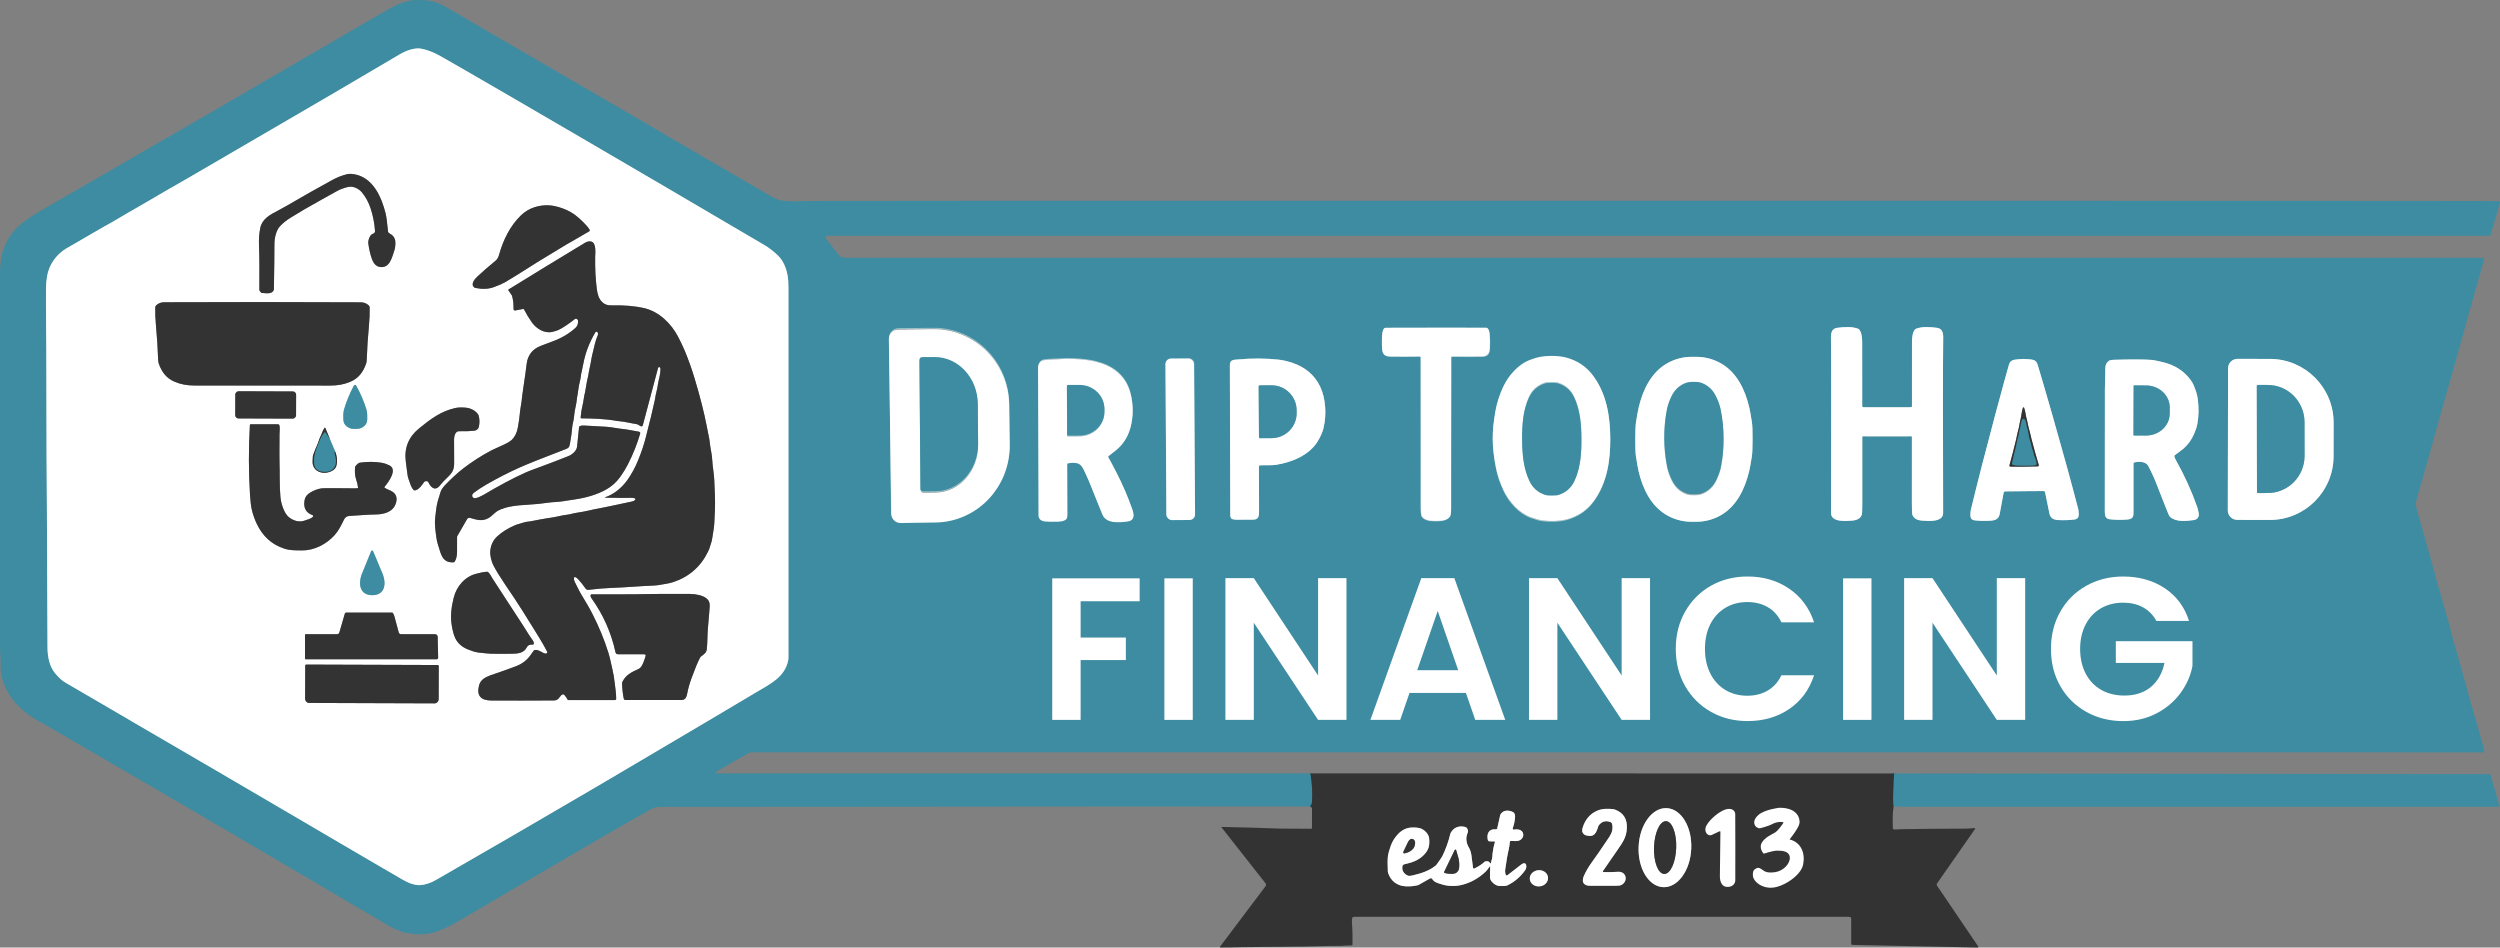 <?xml version="1.0" encoding="UTF-8"?><svg id="Layer_1" xmlns="http://www.w3.org/2000/svg" viewBox="0 0 2773.89 1051.32"><rect x="0" y="0" width="2773.89" height="1051.32" fill="#808080" stroke="none"/><path d="M1454.05,858.1c1.85,11.49,2.41,22.2,1.67,32.12-.11,1.49-.75,3.01-1.91,4.57" vector-effect="non-scaling-stroke" fill="none" stroke="#38606a" stroke-width="2"/><path d="M2101.72,858.21c-.38,4.43-.58,8.9-.6,13.39,0,1.64-.16,5.28-.47,10.92-.21,3.95-.06,7.94.46,11.97" vector-effect="non-scaling-stroke" fill="none" stroke="#38606a" stroke-width="2"/><path d="M862.68,283.03c-4.87-4.57-9.74-8.29-14.63-11.16-44.98-26.41-80.12-47.1-109.35-64.2-31.1-18.21-62.34-36.47-93.73-54.78-65.16-38.02-107.94-62.88-128.34-74.59-17.95-10.3-27.32-15.67-28.11-16.12-7.11-4-14-6.69-20.67-8.06-7.81-1.62-17.67,2.25-24.3,6.18-40.33,23.92-95.69,56.32-166.06,97.2-12.03,6.99-34.99,20.36-68.9,40.13-5.69,3.32-13.89,8.03-24.6,14.12-12.52,7.13-22.52,13.4-34.27,19.96-11.04,6.16-23.17,13.8-34.58,19.96-6.97,3.76-18.38,10.78-28.87,16.73-7.65,4.33-12.06,6.87-13.23,7.6-10.86,6.83-18.77,17.84-20.83,30.77-.76,4.82-1.15,9.17-1.18,13.06-.17,24.4.36,48.3.37,68.67.01,19.29.11,58.49.29,117.58.04,11.61.15,30.02.34,55.25.22,29.83.45,81.99.69,156.5.04,10.51,1.87,21.22,8.52,29.29,3.86,4.69,7.69,8.14,11.5,10.34,27.94,16.17,52.04,30.4,78.14,45.62,61.75,36.01,93.69,54.62,95.8,55.84.53.31,3.28,1.92,8.24,4.85,16.27,9.61,36.3,21.34,60.11,35.18,1.19.69,22.19,13.01,63.01,36.94,2.77,1.63,4.2,2.46,4.28,2.51,7.52,4.47,14.6,8.61,21.24,12.42,16.8,9.64,28.32,16.75,42.49,24.78,4.31,2.44,7.51,3.99,9.61,4.66,4.55,1.45,8.02,2.06,10.43,1.85,5.9-.51,11.68-2.39,17.35-5.64,56.34-32.36,111.81-64.55,166.42-96.57,19.63-11.51,29.66-17.4,30.09-17.65,3.1-1.84,5.31-3.15,6.64-3.94,35.24-20.78,67.52-39.84,96.83-57.18,24.74-14.63,43.25-25.63,55.53-32.98,15.01-9,31.48-16.46,35.42-34.82.28-1.29.42-2.46.42-3.52v-410.03c0-5.97-.26-10.41-.78-13.33-1.52-8.51-4.6-17.1-11.33-23.42" vector-effect="non-scaling-stroke" fill="none" stroke="#9ec6d0" stroke-width="2"/><path d="M2093.82,484.17c8.2,0,17.17-.03,26.91-.08.34,0,.62.28.62.62h0c.05,11.3.05,35.88-.02,73.74-.01,7.4.18,11.63.57,12.69,1.41,3.84,4.82,5.99,10.21,6.45,7.16.61,23.93,2.19,23.9-8.5-.29-101.73-.26-166.8.09-195.21.02-2.13-.25-3.96-.82-5.5-1.01-2.73-3.07-4.27-6.16-4.64-7.72-.93-15.67-1.67-23.04.94-.4.15-.76.37-1.06.66-3.33,3.24-3.58,11.32-3.58,14.74-.03,36.71-.03,60.23-.02,70.57,0,.65-.53,1.18-1.18,1.19-5.52.05-14.33.08-26.42.08s-20.89-.03-26.42-.08c-.65,0-1.18-.54-1.18-1.19.01-10.34,0-33.86-.02-70.57,0-3.42-.25-11.5-3.58-14.74-.3-.29-.66-.51-1.06-.66-7.37-2.61-15.32-1.87-23.04-.94-3.09.37-5.15,1.91-6.16,4.64-.57,1.54-.84,3.37-.82,5.5.35,28.41.38,93.48.09,195.21-.03,10.69,16.74,9.11,23.9,8.5,5.39-.46,8.8-2.61,10.21-6.45.39-1.06.58-5.29.57-12.69-.07-37.86-.07-62.44-.02-73.74,0-.34.28-.62.62-.62h0c9.74.05,18.71.08,26.91.08" vector-effect="non-scaling-stroke" fill="none" stroke="#9ec6d0" stroke-width="2"/><path d="M986.58,374.49l2.03,194.13c.06,5.65,4.69,10.18,10.34,10.12h0l38.73-.41c46.1-.48,83.07-39.01,82.58-86.06l-.47-44.2c-.49-47.05-38.26-84.8-84.35-84.32l-38.74.4c-5.65.06-10.18,4.69-10.12,10.34h0" vector-effect="non-scaling-stroke" fill="none" stroke="#9ec6d0" stroke-width="2"/><path d="M1592.97,578.52c5.25.01,12.51-.2,15.78-5.24.23-.35.38-.74.45-1.15.32-1.84.61-5.07.62-6.9.19-66.05.39-122.17.58-168.36,0-.49.4-.88.88-.87h.01c12,.19,22.85.23,32.55.12,6.58-.07,8.97-2.43,9.36-8.9.36-5.8.31-12.97-.3-17.44-.21-1.54-.65-2.89-1.32-4.05-.51-.9-1.46-1.46-2.49-1.49-2.13-.05-20.64-.13-55.54-.22s-53.41-.12-55.53-.08c-1.03.02-1.98.58-2.5,1.48-.68,1.15-1.13,2.5-1.35,4.04-.63,4.46-.72,11.63-.39,17.44.35,6.47,2.73,8.84,9.31,8.95,9.7.16,20.55.18,32.55.05.48-.01.88.37.89.86v.02c-.06,46.19-.17,102.31-.34,168.36,0,1.83.28,5.06.59,6.9.06.41.21.8.44,1.15,3.24,5.07,10.5,5.32,15.75,5.33" vector-effect="non-scaling-stroke" fill="none" stroke="#9ec6d0" stroke-width="2"/><path d="M1656.23,487.64c.03,9.93,1.11,18.89,3.3,30.88,1.59,8.65,4.46,17.41,8.62,26.29,5.91,12.6,17.21,25.47,30.71,30.17,4.81,1.67,8.17,2.67,10.08,3,8.97,1.53,21.45,1.52,30.34-1.11,11.95-3.53,21.62-10.02,29.06-20.23,14.72-20.23,18.41-45.04,18.33-69.42-.08-24.38-3.93-49.16-18.79-69.3-7.5-10.16-17.21-16.59-29.18-20.04-8.91-2.57-21.39-2.5-30.35-.91-1.91.34-5.26,1.36-10.06,3.06-13.47,4.79-24.69,17.73-30.51,30.37-4.11,8.91-6.92,17.69-8.45,26.35-2.12,12-3.14,20.97-3.1,30.89" vector-effect="non-scaling-stroke" fill="none" stroke="#9ec6d0" stroke-width="2"/><path d="M1814.44,487.27c-.02,9.4.21,15.67.69,18.81,1.19,7.73,2.18,13.31,2.99,16.74,4.59,19.6,13.91,39.45,32.48,49.46,8.77,4.73,18.27,6.94,28.49,6.62h.36c10.22.37,19.73-1.78,28.53-6.47,18.62-9.92,28.04-29.72,32.73-49.29.83-3.43,1.85-9,3.08-16.73.5-3.13.76-9.4.78-18.81.03-9.4-.2-15.67-.68-18.81-1.19-7.73-2.18-13.31-2.99-16.74-4.59-19.6-13.91-39.45-32.48-49.46-8.77-4.73-18.27-6.94-28.49-6.62h-.19c-.11,0-.17,0-.18-.01-10.21-.37-19.72,1.79-28.52,6.48-18.62,9.91-28.05,29.72-32.74,49.29-.82,3.42-1.84,8.99-3.07,16.72-.5,3.14-.76,9.41-.79,18.82" vector-effect="non-scaling-stroke" fill="none" stroke="#9ec6d0" stroke-width="2"/><path d="M1183.97,513.98c0-.29.21-.55.5-.62,3.58-.85,7.1-.91,10.55-.18,5.1,1.07,7.25,7.26,9.28,11.54,2.21,4.69,4.29,9.52,6.22,14.51,5.05,13.06,7,17.31,12.42,31.03,4.05,10.24,18.67,8.81,27.33,7.77,8.75-1.05,7.8-7.62,5.72-13.61-4.74-13.63-10.45-27-17.13-40.13-3.67-7.21-6.79-13.09-9.35-17.62-.24-.42-.13-.96.26-1.25.22-.17,2.69-2.08,7.42-5.73,8.43-6.53,14.09-15,16.98-25.41,3.3-11.9,3.5-24.23.6-36.99-3.05-13.38-10.39-23.46-22.04-30.23-3.31-1.92-6.64-3.42-10-4.5-4.55-1.47-8.07-2.43-10.54-2.9-9.09-1.73-19.01-2.52-29.75-2.37-.23,0-6.27.26-18.1.79-.74.03-2.6.21-5.57.53-4.25.46-6.74,4.27-6.75,8.22-.07,24.99-.02,79.82.13,164.5,0,3.99,3.29,5.95,6.98,6.3,3.61.35,8.44.44,14.48.29,2.63-.07,4.91-.48,6.83-1.25,3.88-1.55,3.56-4.46,3.55-8.63-.08-26.01-.09-44.03-.02-54.06" vector-effect="non-scaling-stroke" fill="none" stroke="#9ec6d0" stroke-width="2"/><path d="M1325.06,403.54c-.01-3.36-2.74-6.07-6.1-6.06l-19.56.07c-3.36.01-6.07,2.74-6.06,6.1h0l.58,166.88c.01,3.36,2.74,6.07,6.1,6.06l19.56-.07c3.36-.01,6.07-2.74,6.06-6.1l-.58-166.88" vector-effect="non-scaling-stroke" fill="none" stroke="#9ec6d0" stroke-width="2"/><path d="M1397.73,516.22c5.41-.29,12.86.22,18.13-.59,17.14-2.63,36.87-10.44,46.3-26.15,3.26-5.42,5.39-10.3,6.39-14.64,1.8-7.8,2.42-15.53,1.85-23.18-.64-8.72-2.46-16.24-5.47-22.57-6.16-12.98-16.68-21.92-31.55-26.83-3.6-1.19-9.55-2.74-14.57-3.29-14.45-1.59-29.31-1.71-44.56-.34-5.83.53-9.39.02-9.47,6.7,0,.42,0,55.92.01,166.5,0,.83.33,1.86,1,3.08.16.29.41.52.71.66,1.26.55,2.87.83,4.84.83,6.41,0,12.83-.01,19.26-.03,5.78-.02,6.09-4.66,6.08-9.04-.05-21.47-.05-38.15.02-50.04,0-.57.46-1.04,1.03-1.07" vector-effect="non-scaling-stroke" fill="none" stroke="#9ec6d0" stroke-width="2"/><path d="M2246.14,544.99c7.29-.06,14.41-.11,21.35-.14.81,0,1.51.57,1.66,1.36,1.61,7.99,3.2,15.79,4.77,23.41,1.1,5.36,4.56,7.17,10.08,7.43,6.58.31,12.71.06,18.39-.75.85-.12,1.76-.56,2.74-1.33,2.24-1.75,1.08-9.03.66-10.63-8.37-32.05-17.89-66.63-28.56-103.74-8.47-29.46-13.94-48.15-16.41-56.08-1.63-5.26-5.06-5.52-10.31-5.96-2.54-.21-4.43-.31-5.66-.3s-3.12.15-5.66.4c-5.24.53-8.67.85-10.2,6.14-2.33,7.97-7.47,26.76-15.42,56.36-10.01,37.29-18.91,72.04-26.72,104.23-.39,1.61-1.42,8.91.85,10.62.99.75,1.91,1.17,2.76,1.28,5.69.71,11.83.85,18.4.42,5.52-.35,8.94-2.22,9.95-7.6,1.43-7.65,2.88-15.48,4.35-23.49.14-.8.83-1.38,1.64-1.39,6.94-.09,14.05-.17,21.34-.24" vector-effect="non-scaling-stroke" fill="none" stroke="#9ec6d0" stroke-width="2"/><path d="M2472.15,408.67l-.28,157.64c-.01,5.8,4.69,10.52,10.49,10.53h0l35.97.06c39.07.07,70.8-31.51,70.87-70.55h0l.06-37.31c.07-39.03-31.55-70.73-70.61-70.8l-35.97-.06c-5.8-.01-10.52,4.69-10.53,10.49h0" vector-effect="non-scaling-stroke" fill="none" stroke="#9ec6d0" stroke-width="2"/><path d="M2367.92,513.19c4.62-1.32,12.87-1.44,15.62,3.74,3.88,7.31,7.12,14.41,9.71,21.28,4.28,11.33,8.38,21,11.93,30.26,1.02,2.67,1.92,4.37,2.71,5.09,6.59,5.99,18.38,4.56,26.04,3.52,4.33-.59,6.42-3.77,5.59-7.92-.62-3.1-1.14-5.25-1.56-6.46-6.32-18.03-14.35-35.67-24.1-52.9-.66-1.16-1.11-2.4-1.35-3.71-.06-.33.07-.66.34-.86,5.14-3.77,8.29-6.15,9.46-7.15,5.24-4.51,9.26-9.98,12.07-16.42,1.87-4.31,3.1-8.08,3.69-11.33,1.52-8.41,1.73-17.22.63-26.41-.41-3.44-1.01-6.28-1.79-8.52-2.16-6.24-3.16-9.74-6.75-14.42-7.74-10.09-17.64-15.97-29.86-18.99-6.42-1.59-10.57-2.47-12.46-2.62-8.4-.67-22.5-.73-42.3-.16-2.56.07-4.18.31-4.85.71-3.89,2.34-4.82,5.57-4.75,10.63.1,7.13-.45,13.33-.45,21.37,0,26.67-.02,71.89-.09,135.67,0,4.17.55,7.92,5.14,8.5,6.29.79,12.88.9,19.77.33,4.72-.39,6.89-1.95,6.88-6.82-.02-32.64,0-51.15.04-55.52,0-.42.29-.78.69-.89" vector-effect="non-scaling-stroke" fill="none" stroke="#9ec6d0" stroke-width="2"/><path d="M2294.78,714.31v9.98c0,.67-.37,1.29-.96,1.6-4.52,2.41-8.72,3.18-13.63,4.28-6.74,1.51-13.9.19-20.22-1.75-20.29-6.2-21.46-31.44-16.19-48.52,2.81-9.11,8.16-15.19,16.05-18.22,14.08-5.42,29.44-.29,41.5,8.61,1.93,1.42,4.11,1.47,6.56.15.29-.16.53-.39.68-.68,2.76-5.27,5.49-10.83,8.18-16.69,1.03-2.27,1.05-4.45.06-6.56-.18-.37-.45-.68-.79-.91-6.99-4.63-14.26-8.22-21.82-10.77-3.72-1.26-7.9-1.62-11.42-2.37-9.09-1.92-16.8-.47-26.23,1.34-6.53,1.25-13.18,4.27-19.94,9.04-13.41,9.48-20.53,25.07-22.82,40.93-.54,3.71-.63,10.46-.28,20.25.11,3.03.53,6.04,1.26,9.03,1.31,5.37,2.06,8.32,2.25,8.87,3.37,9.73,8.67,18.93,17.11,24.87,5.82,4.09,11.52,6.87,17.1,8.34,13.75,3.62,27.03,4.24,40.6.72,9.74-2.53,17.9-7.46,24.47-14.78,2.59-2.89,3.89-6.55,3.89-10.98,0-11.24-.01-23.16-.02-35.76,0-1.97-.27-3.77-.8-5.38-.29-.9-1.04-1.59-1.98-1.79-1.1-.24-2.11-.36-3.04-.37-7.22-.07-20.46-.06-39.72.02-4.42.02-6.16,3.18-6.15,7.61.01,6.53.01,10.33,0,11.42-.03,2.72.88,4.77,2.71,6.15,1.36,1.03,3.56,1.53,6.61,1.5,9.39-.09,14.77-.1,16.15-.04.46.02.83.4.83.86" vector-effect="non-scaling-stroke" fill="none" stroke="#9ec6d0" stroke-width="2"/><path d="M2117.59,688.5c-1.71-2.14-4.26-5.57-7.65-10.29-10.03-13.93-18.61-26.01-25.74-36.24-2.47-3.54-5.09-6.02-9.1-6.06-3.69-.05-8.36-.05-14.02-.02-2.41.01-4.1.26-5.05.73-.3.14-.56.37-.75.65-.63.91-.95,2.61-.95,5.09.06,62.69.06,98.69,0,107.98-.03,4.12.63,7.94,5.33,8.13,2.21.09,6.14.12,11.79.09,3.45-.02,6.96.53,8.76-2.79.65-1.21.98-3.56.97-7.07-.07-34.95-.06-55.71.03-62.28,0-.17.14-.31.32-.3.04,0,.08,0,.11.02.31.13.6.39.87.79,4.53,6.49,8.93,12.67,13.2,18.54.07.09.14.19.22.29,1.71,2.13,4.26,5.56,7.65,10.28,10.03,13.94,18.61,26.02,25.74,36.25,2.47,3.54,5.09,6.02,9.1,6.06,3.69.05,8.36.05,14.02.02,2.41-.01,4.1-.26,5.05-.73.3-.14.56-.37.75-.65.63-.91.95-2.61.95-5.09-.06-62.69-.06-98.69,0-107.98.03-4.12-.63-7.94-5.33-8.13-2.21-.09-6.14-.12-11.79-.09-3.45.02-6.96-.53-8.76,2.79-.65,1.21-.98,3.56-.97,7.07.07,34.95.06,55.71-.03,62.28,0,.17-.14.31-.32.3-.04,0-.08,0-.11-.02-.31-.13-.6-.39-.87-.79-4.53-6.49-8.93-12.67-13.2-18.54-.07-.1-.14-.2-.22-.29" vector-effect="non-scaling-stroke" fill="none" stroke="#9ec6d0" stroke-width="2"/><path d="M1894.71,693.22c.72-1.17,1.9-2.9,3.54-5.21,3.6-5.05,6.95-14.82,5.83-21.69-1.84-11.33-7.68-19.5-17.51-24.52-5.66-2.89-12.5-3.92-19.05-4.36-15.04-1.02-29.61-1.17-43.72-.44-4.27.22-6.11,1.22-6.11,5.68.01,39.82.02,76.29.01,109.4,0,4.29,3.75,5.88,7.7,5.93,12.29.17,24.95.18,37.96.01,14.21-.19,28.03-2.4,37.88-13.05,3.35-3.63,5.66-8.41,6.91-14.34,3.3-15.57-1.15-27.87-13.34-36.91-.16-.11-.2-.33-.1-.5" vector-effect="non-scaling-stroke" fill="none" stroke="#9ec6d0" stroke-width="2"/><path d="M1725.92,685.53c.13,14.74.15,36.5.08,65.28-.01,4.99,2.42,7.45,7.31,7.4,6.18-.07,9.82-.08,10.92-.05,4.64.15,7.97-.75,7.98-5.82.05-37.33.04-73.92-.01-109.75,0-3.37-1.63-5.1-4.89-5.2-3.55-.11-8.88-.15-16-.13-4.12.02-7.16,1.74-9.13,5.15-8.58,14.86-16.57,28.79-23.97,41.79-.59,1.03-1.15,1.79-1.68,2.29-.47.43-1.2.41-1.64-.06-.04-.05-.08-.1-.12-.16-1.71-2.68-10.4-16.13-26.06-40.34-3.69-5.71-5.14-8.49-11.4-8.61-2.99-.06-8.03-.08-15.12-.06-6.23.01-6.52,2.69-6.54,8.07-.04,11.04-.05,45-.03,101.88,0,4.02.41,6.61,1.24,7.76,1.57,2.21,3.96,3.26,7.19,3.16,2.01-.06,5.86-.07,11.55-.04,7.2.03,6.8-4.94,6.77-11.1v-61.66c0-.19.06-.33.17-.42.34-.28.85-.23,1.13.12h0c4.01,5.18,8.44,13.26,10.76,17.41.98,1.75,5.18,8.57,12.61,20.47,2.13,3.41,5.5,6.51,9.53,5.41,3.89-1.07,6.07-3.04,8.08-6.92,5.27-10.17,11.87-22.26,19.79-36.25.22-.38.71-.5,1.08-.28.23.14.38.39.39.66" vector-effect="non-scaling-stroke" fill="none" stroke="#9ec6d0" stroke-width="2"/><path d="M1994.41,642.89c-.01-3.03-2.47-5.47-5.5-5.46h0l-15.44.05c-3.03.01-5.47,2.47-5.46,5.5h0l.38,110.1c.01,3.03,2.47,5.47,5.5,5.46h0l15.44-.05c3.03-.01,5.47-2.47,5.46-5.5h0l-.38-110.1" vector-effect="non-scaling-stroke" fill="none" stroke="#9ec6d0" stroke-width="2"/><path d="M1226.43,721.74c0-.3.25-.54.54-.54,6.13,0,11.45.02,15.97.03,13.1.04,25.48-2.44,35.51-11.5,5.47-4.94,8.48-10.77,9.85-17.69,4.28-21.55-1.27-40.54-22.08-49.77-4.07-1.8-9.66-3.02-16.77-3.65-15.64-1.39-31.02-1.36-46.13.09-.93.09-1.89.5-2.88,1.23-.27.2-.46.48-.55.8-.35,1.24-.53,2.94-.53,5.09,0,36.88-.01,71.13-.01,102.74,0,6.73.41,11.18,7.77,11.34,5.56.11,9.96.08,13.2-.11,5.2-.31,6.09-3.57,6.08-8.43-.03-14.43-.02-24.31.03-29.63" vector-effect="non-scaling-stroke" fill="none" stroke="#9ec6d0" stroke-width="2"/><path d="M1523.03,759.95c5.45.01,11.58-.81,16.3-1.87,4.23-.95,8.97-2.99,14.21-6.12,9.55-5.71,17.13-16.75,18.76-28.47.49-3.51.74-6.82.77-9.91.21-21.58.19-44.49-.05-68.73-.04-4.29-2.05-6.57-6.03-6.86-2.42-.17-6.13-.29-11.13-.36-3.44-.05-5.72.27-6.83.94-1.9,1.15-2.84,3.15-2.82,6.02.14,23.25.05,46.02-.48,68.55-.09,3.58-.63,6.34-1.63,8.27-4.31,8.31-12.14,11.38-21.05,11.38-8.92-.01-16.74-3.09-21.04-11.4-1-1.93-1.54-4.69-1.63-8.27-.5-22.53-.57-45.3-.41-68.55.03-2.87-.91-4.88-2.81-6.03-1.11-.67-3.39-.99-6.83-.94-5,.06-8.71.18-11.13.35-3.98.28-5.99,2.56-6.04,6.85-.26,24.24-.3,47.15-.12,68.73.03,3.09.28,6.4.76,9.91,1.62,11.72,9.19,22.77,18.74,28.49,5.23,3.14,9.97,5.19,14.2,6.14,4.71,1.06,10.85,1.88,16.29,1.88" vector-effect="non-scaling-stroke" fill="none" stroke="#9ec6d0" stroke-width="2"/><path d="M1370.95,730.43c-.15-.58-.23-1.36-.24-2.35-.03-5.39-.03-31.98,0-79.77,0-6.19-.33-10.11-7.35-10.29-4.61-.12-8.88-.14-12.83-.05-4.08.09-6.08,2.45-6.01,7.1.31,20.53.48,55.65.53,105.34,0,2.53.05,8.18,3.8,8.3,12.86.39,36.61.52,71.24.39,4.46-.02,6.66-3.78,6.61-8.02-.06-5.04-.05-9.13.02-12.26.06-2.68-1.09-4.88-3.44-6.59-.7-.51-1.55-.79-2.41-.79h-48.61c-.61,0-1.15-.41-1.31-1.01" vector-effect="non-scaling-stroke" fill="none" stroke="#9ec6d0" stroke-width="2"/><path d="M416.09,256.22c.12,1.85-.83,2.59-2.44,3.19-3.56,1.3-5.4,7.63-4.96,10.88.89,6.62,2.27,12.43,4.12,17.43,1.55,4.17,4.25,7.89,8.87,8.52,10.55,1.41,13.03-9.64,16.12-19.17.5-1.54.81-3.72.93-6.55.19-4.53-1.29-7.93-4.42-10.18-.31-.23-1.02-.67-2.11-1.32-1.03-.61-1.58-1.33-1.66-2.17-.97-10.11-1.86-16.74-2.65-19.9-4.54-18.06-13.68-39.62-34.33-43.5-3.45-.65-6.36-.68-8.73-.1-5.46,1.34-11.05,3.58-16.77,6.71-15.87,8.7-32.22,17.95-49.03,27.76-3.49,2.04-6.89,3.92-10.2,5.63-9.52,4.94-17.96,9.41-20.05,19.56-1.22,5.93-1.69,12.44-1.41,19.55.57,14.43.46,25.67.39,48.85,0,.91.61,1.96,1.82,3.15.3.3.7.47,1.13.5,5.38.37,11.25,1.42,13.11-3.39.05-.13.08-.27.08-.41.38-22.36.57-39.27.57-50.72.01-6.16,1.86-14.99,6.23-19.6,3.37-3.55,7.41-6.76,12.11-9.65,7.13-4.37,12.06-7.34,14.79-8.91,13.31-7.61,25.48-14.45,36.52-20.51,3.25-1.78,7.2-3.25,11.86-4.4,5.63-1.4,11.97,1.66,15.53,5.92,4.28,5.11,7.56,11.19,9.83,18.22,2.61,8.08,4.19,16.28,4.75,24.61" vector-effect="non-scaling-stroke" fill="none" stroke="#999" stroke-width="2"/><path d="M654.22,254.91c-.61-1.17-1.64-2.56-3.1-4.17-4.88-5.41-10.98-11.45-17.73-15.28-5.73-3.26-11.83-5.54-18.3-6.85-7.3-1.47-14.7-1.01-22.2,1.39-5.56,1.78-10.54,4.79-14.95,9.04-11.99,11.57-19.76,27.61-24.16,43.5-.75,2.67-1.87,5.05-3.84,6.66-7.76,6.35-14.65,12.37-20.68,18.04-2.89,2.72-7.44,8.39-2.92,11.77.31.23.67.39,1.05.47,7.71,1.56,14.49,1.29,20.32-.82,5.5-1.99,9.73-3.82,12.7-5.51,4.92-2.79,16.9-10.25,35.93-22.36,8.12-5.17,16.78-9.97,25.33-15.39,3.29-2.08,8.62-5.21,15.99-9.38,5.04-2.86,10.39-5.97,16.05-9.32.62-.37.84-1.15.51-1.79" vector-effect="non-scaling-stroke" fill="none" stroke="#999" stroke-width="2"/><path d="M671.39,552.19c11.88.25,21.61.3,29.2.15,1.04-.02,2.16.12,3.35.41.68.17,1.1.86.93,1.53-.06.26-.21.5-.42.67-.89.73-1.97,1.22-3.24,1.49-14.03,2.89-22.26,4.64-24.7,5.25-1.53.39-4.44.98-8.74,1.77-5.18.95-8.09,1.51-8.74,1.67-.77.18-2.47.58-5.12,1.19-4.37,1.01-8.78,1.84-13.21,2.48-2.19.31-3.98.67-5.38,1.08-4.46,1.29-9.52,1.46-13.54,2.51-2.96.77-8.82,1.82-17.58,3.13-7,1.04-13.78,2.86-20.36,3.54-.7.07-1.4.23-2.06.48-3.26,1.18-7.28,1.87-10.58,3.31-8.06,3.52-14.62,7.66-19.68,12.42-4.39,4.13-6.91,9.48-7.56,16.06-.45,4.61,1.32,11.64,3.3,15.59,2.66,5.29,7.1,12.56,13.32,21.79,6.69,9.94,12.93,19,19.04,28.78,7.94,12.68,13.92,22.3,17.95,28.85,3.58,5.82,6.74,11.35,9.47,16.6.39.74.1,1.66-.65,2.05-.16.08-.34.14-.52.16-3.33.41-7.73-4.79-12.42-3.96-.58.1-1.09.42-1.44.9-.76,1.05-1.74,2.45-2.94,4.21-3.92,5.75-9.16,9.94-15.72,12.56-1.31.52-5.49,2.07-12.52,4.64-4.93,1.8-8.5,3.05-10.71,3.74-4.52,1.41-8.05,2.75-10.6,4.02-4.33,2.17-7.01,5.32-8.04,9.45-2.88,11.63,2.42,16.49,13.75,16.54,22.07.11,45.18.08,69.35-.07,4.8-.04,5.66-3.15,7.97-5.6,1.5-1.61,2.9-1.57,4.2.1,1.26,1.61,2.27,3.13,3.02,4.56.17.33.51.53.89.53h51.6c.79,0,1.43-.64,1.44-1.43.03-6.41-1.2-13-1.72-18.05-.53-5.15-1.31-9.79-2.33-13.91-1.45-5.9-2.5-12.32-4.54-18.92-4.53-14.57-10.54-29.17-18.04-43.8-4.19-8.16-7.51-13.29-12.29-21.36-2.62-4.42-4.64-9.1-6.95-13.45-.75-1.41-1.11-2.86-1.1-4.34,0-.68.56-1.23,1.23-1.23.15,0,.3.03.45.09.95.37,1.87,1.03,2.76,1.96,2.91,3.01,5.75,6.56,8.52,10.65.72,1.06,1.97,1.62,3.24,1.47,9.71-1.16,17.96-1.86,24.74-2.1,17.92-.64,30.59-2,47.57-2.64,4.51-.18,8.47-1.1,12.22-1.68,3.62-.55,6.63-1.22,9.02-2,17.99-5.86,31.07-17.26,39.23-34.2.8-1.66,1.38-3.11,1.74-4.35,1.23-4.28,2.43-6.65,2.99-11.31.53-4.37,1.85-10.11,2.12-15.52.11-2.19.33-7.04.68-14.55.52-11.45-.3-22.39-.69-33.18-.27-7.22-2-15.91-2.27-22.41-.27-6.37-1.93-12.04-2.63-18.63-.38-3.61-.93-6.89-1.66-9.84,0,0-.64-3.27-1.92-9.79-2.99-15.24-7.42-32.62-13.29-52.13-3.21-10.64-6.86-20.92-10.95-30.85-2.32-5.61-5.56-11.98-7.35-15.44-7.62-14.75-21.13-28.08-37.7-31.94-10.28-2.39-22.51-3.41-36.7-3.07-4.07.09-7.37-1.11-9.9-3.62-3.87-3.85-5.2-8.63-5.98-14.63-1.4-10.91-2.01-22.62-1.82-35.14.06-4.28,1.6-16.27-4.59-17.48-2.18-.43-4.46.07-6.83,1.5-28.65,17.29-56.89,34.53-84.73,51.73-.28.18-.36.55-.19.83h0s3.82,5.65,3.82,5.65c.15.22.25.46.32.71,1.49,5.75,1.62,8.61,1.61,14.46,0,.92.74,1.67,1.67,1.68.11,0,.22,0,.33-.03l8.49-1.66c.47-.09.95.14,1.18.57,2.61,5.02,5.48,9.76,8.61,14.21,4.87,6.91,13.8,12.61,22.57,10.66,3.09-.69,5.52-1.46,7.3-2.32,4.79-2.33,10.66-6.25,17.63-11.76,1.01-.8,2.48-.62,3.27.39.32.41.5.92.5,1.44v1.41c0,2.45-1.04,4.78-2.87,6.42-7.09,6.37-15.45,11.32-25.07,14.84-4.1,1.51-8.52,3.17-13.26,4.99-9.51,3.66-14.81,10.6-15.9,20.82-.49,4.63-1.71,13.36-3.64,26.19-.77,5.11-1.18,8.05-1.24,8.84-.57,7.81-2.17,13.22-2.87,21.83-.21,2.63-.84,6.94-1.91,12.95-.99,5.6-3.15,10.09-6.47,13.47-1.77,1.81-5.17,3.84-10.21,6.1-6.91,3.1-10.91,4.94-12.02,5.51-11.26,5.88-21.95,12.72-32.07,20.51-7.27,5.6-14.66,12.81-19.76,18.14-2.64,2.76-4.36,5.3-5.16,7.61-.89,2.59-1.94,6.07-3.17,10.46-1.62,5.75-2.2,12.77-2.83,18.23-.87,7.63.34,14.6,1.21,21.6.63,5.17,2.38,10.06,3.91,15.03,2.16,7.02,4.92,12.47,12.58,12.96,1.81.11,2.92.04,3.33-.22.27-.16.5-.39.67-.67,1.67-2.71,2.51-6.36,2.53-10.95.01-3.71.02-9.08.01-16.1,0-.48.13-.96.37-1.38l10.72-18.57c.68-1.18,2.08-1.76,3.4-1.39,7.23,2.03,13.11,4.17,20.24.27,3.89-2.13,7.27-6.54,11.05-8.48,9.1-4.67,20.61-5.71,31.69-6.35,8.98-.51,16.93-1.3,23.85-2.37,4.7-.73,9.89-.59,15.17-1.42,5.74-.89,10.31-1.59,13.7-2.08,13.62-1.98,25.17-5.56,34.66-10.74,6.55-3.58,11.98-8.4,16.28-14.46,3.26-4.59,6.07-9.2,8.43-13.81,5.64-11.01,10.19-22.39,13.64-34.13.25-.87-.25-1.78-1.12-2.03-.06-.02-.12-.03-.18-.04-8.08-1.36-12.33-2.5-19.66-3.21-4.65-.45-11.06-1.96-17.09-2.3-8.18-.47-16.41-.93-24.7-1.36-1.61-.08-3,.12-4.15.61-.52.22-.88.7-.93,1.25-.69,7.17-1.43,14.37-2.21,21.6-.51,4.76-5.58,8.91-9.54,10.44-10.3,3.97-19.2,7.69-30.67,11.77-7.77,2.77-13.33,4.89-16.68,6.37-14.21,6.3-31.6,15.79-46.56,24.7-2.26,1.35-6.24,3.23-8.68,3.79-4.22.98-5.73-3.39-2.54-5.81,4.41-3.34,9.39-6.59,14.94-9.76,12.47-7.11,24.5-13.25,36.1-18.4,9.37-4.16,26.47-10.99,51.31-20.48,4.21-1.61,3.97-3.66,4.79-8.1.97-5.2,1.7-10.73,2.19-16.58.23-2.7,1.55-6.95,1.85-10.14.5-5.23,1.14-9.34,1.92-12.33,1.1-4.24,1.21-9.12,2.23-13.82.33-1.55.67-3.83,1.01-6.85.44-3.98,2.06-8.51,2.47-12.56.21-2.09.55-4.01,1.04-5.78.39-1.41.99-4.28,1.79-8.61,2.23-11.97,6.69-23.55,13.36-34.75.4-.66,1.26-.88,1.92-.49.21.12.38.3.49.51.6,1.05.66,2.14.19,3.29-2.81,6.74-3.58,11.33-6.2,22.2-1.12,4.65-1.49,9.3-2.82,14.23-.38,1.41-.67,2.92-.88,4.55-.61,4.64-1.81,8.21-2.62,13.39-.81,5.15-1.33,8.09-1.54,8.84-1.47,5.19-1.48,9.5-2.8,14.58-.95,3.68-1.67,8.17-2.15,13.48-.04.46.3.87.76.91h.06c12.2.15,25.66.39,39.68,2.88.45.08,1.26.17,2.42.27,6.63.57,13.68,2.53,19.13,3.22.47.06.92.21,1.33.45l3.23,1.86c.79.46,1.8.18,2.25-.61.07-.13.13-.26.17-.4l16.91-63.62c.19-.68.89-1.07,1.56-.88.37.1.67.37.83.72.93,2.1-.54,9.36-1.28,12.19-1.34,5.2-1.57,9.7-2.91,14.54-1.18,4.21-1.29,7.95-2.53,12.3-.43,1.53-1.03,4.18-1.82,7.96-.79,3.81-1.41,6.46-1.86,7.96,0,.03-.31,1.21-.91,3.52-.85,3.24-2.33,9.17-4.45,17.78-2.13,8.64-5.13,17.64-9.01,27.01-3.13,7.57-6.92,14.53-11.35,20.86-6.04,8.63-15,16.29-25.1,19.61-.1.03-.16.15-.13.25.03.08.1.14.19.14" vector-effect="non-scaling-stroke" fill="none" stroke="#999" stroke-width="2"/><path d="M291.18,427.78c33.67,0,50.07.09,75.15.03,8.47-.03,15.3-1.2,22.43-4.25,9.22-3.96,14.01-10.74,17.23-19.44.54-1.46.85-3,.9-4.56.44-12.67,1.26-25.33,2.45-37.98.69-7.4.97-14.18.82-20.35-.02-.91-.41-1.78-1.08-2.41-2.41-2.24-5.32-3.37-8.74-3.39-38.1-.17-74.48-.27-109.13-.28-34.65,0-71.02.07-109.13.22-3.42.01-6.33,1.14-8.74,3.38-.67.63-1.06,1.5-1.08,2.41-.15,6.17.12,12.95.81,20.35,1.19,12.65,1.99,25.31,2.42,37.98.05,1.56.36,3.1.9,4.56,3.22,8.7,8,15.49,17.22,19.45,7.13,3.05,13.96,4.23,22.43,4.26,25.08.08,41.48.01,75.14.02" vector-effect="non-scaling-stroke" fill="none" stroke="#999" stroke-width="2"/><path d="M394.31,475.88c2.43-.02,4.1-.18,4.99-.49,5.27-1.83,7.99-5.15,8.17-9.96.12-3.13.1-7.85-.9-11.1-2.7-8.74-6.39-17.39-11.07-25.96-.49-.91-1.02-1.37-1.59-1.36-.56,0-1.08.47-1.56,1.39-4.54,8.64-8.09,17.35-10.65,26.13-.95,3.27-.89,7.99-.72,11.11.25,4.81,3.03,8.08,8.33,9.83.89.29,2.56.43,5,.41" vector-effect="non-scaling-stroke" fill="none" stroke="#9ec6d0" stroke-width="2"/><path d="M328.56,438.01c0-2.03-1.63-3.68-3.66-3.68h0l-60.16-.21c-2.03,0-3.68,1.63-3.68,3.66h0l-.08,22.84c0,2.03,1.63,3.68,3.66,3.68h0l60.16.21c2.03,0,3.68-1.63,3.68-3.66h0l.08-22.84" vector-effect="non-scaling-stroke" fill="none" stroke="#999" stroke-width="2"/><path d="M458.31,543.04c.73.98,2.03,1.34,3.16.87,4.04-1.67,5.64-4.33,9-8.9.83-1.14,2.11-1.44,3.83-.89.39.12.71.4.88.77,2.84,6.05,7.72,10.61,13.2,3.45,1.88-2.45,4.84-5.6,8.88-9.43,5.03-4.77,6.69-8.42,6.64-15.33-.12-16.25-.15-25.09-.1-26.51.11-2.94,1.3-8.66,5.34-8.59,6.99.13,12.65-.07,16.99-.58,2.89-.35,4.62-1.86,5.21-4.53.95-4.3.85-8.44-.31-12.42-.15-.51-.38-.99-.7-1.41-3.28-4.43-8.7-6.85-13.96-7.25-4.62-.36-8.35-.22-11.19.42-15.47,3.45-26.93,11.77-40.3,22.71-11.85,9.7-16.69,22.18-14.54,37.44,1.02,7.27,1.56,11.39,1.62,12.34.13,2,.6,4.18,1.43,6.54,1.81,5.16,2.58,8.19,4.92,11.3" vector-effect="non-scaling-stroke" fill="none" stroke="#999" stroke-width="2"/><path d="M396.91,541.62c-.68.17-1.37.26-2.07.25-8.41-.11-16.54-.18-24.38-.21-7.91-.04-12.49.03-13.72.22-4.29.63-8.54,2.23-12.75,4.79-3.48,2.13-5.51,4.97-6.1,8.54-1.36,8.27,1.53,13.7,8.67,16.27.67.24,1.02.98.78,1.64-.06.18-.17.34-.3.48-1.89,1.89-5.41,2.74-9.27,4.1-5.87,2.06-12.1.12-16.88-3.53-5.75-4.38-9.04-15.49-9.71-22.37-1.2-12.16-.62-26.53-1.05-38.3-.12-3.31-.12-13.87,0-31.7.02-3.33.56-6.48-.02-9.56-.16-.88-.92-1.51-1.81-1.51h-30.12c-.49,0-.9.39-.93.88-1.49,26.03-1.44,51.87.15,77.5.44,7.04,1.1,12.5,1.99,16.38,1.19,5.18,3,10.37,5.45,15.58,6.53,13.89,16.65,23.08,30.34,27.57,7,2.3,12.6,1.98,20.25,2.05,13.53.11,27.01-7.09,35.92-17.02,4.36-4.85,6.92-10.25,10.37-17.21,1.23-2.49,3.18-3.82,5.84-3.97,12.67-.74,20.2-1.54,29.18-1.64,9.17-.09,19.34-2.61,22.48-12.39,1.67-5.22.73-9.29-2.82-12.22-2.51-2.06-6.63-2.98-9.55-4.99-.35-.24-.43-.72-.19-1.07.01-.02.03-.04.04-.05,4.31-5.11,14.96-19.31,5.1-23.92-3.06-1.43-5.82-2.35-8.27-2.75-7.71-1.25-15.77-1.29-24.16-.1-1.43.2-3.08,1.5-4.97,3.89-.24.31-.39.69-.43,1.08-.41,4.58-.37,9.37,1.42,14.48.89,2.53,1.51,5.28,1.88,8.27.03.25-.13.48-.37.54" vector-effect="non-scaling-stroke" fill="none" stroke="#999" stroke-width="2"/><path d="M372.17,501.58l-6-14.02" vector-effect="non-scaling-stroke" fill="none" stroke="#9ec6d0" stroke-width="2"/><path d="M366.17,487.56l-5.18-12.7c-.11-.28-.43-.42-.71-.31-.1.04-.19.11-.26.21-1.01,1.52-1.86,3.19-2.53,5-.91,2.44-1.51,3.87-1.82,4.29-.35.49-1.24,2.79-2.65,6.9-.73,2.13-1.68,4.41-2.85,6.83-.25.51-1.17,2.86-2.76,7.06-.16.42-.26.86-.29,1.3-.36,4.57-.38,7.56-.06,8.99,1.91,8.52,10.89,11.13,18.64,8.51,4.23-1.42,6.76-3.8,7.61-7.13,1.17-4.61.79-9.59-1.14-14.93" vector-effect="non-scaling-stroke" fill="none" stroke="#999" stroke-width="2"/><path d="M366.17,487.56l-4.84-7.46c-.29-.44-.88-.56-1.32-.27-.08.05-.15.12-.21.19-4.17,5.09-5.54,10.09-8.84,18.4-1.83,4.62-2.64,9.62-2.44,15,.32,8.82,7.54,10.79,14.87,9.77,2.81-.39,5.05-1.59,6.73-3.62,4.19-5.04,2.38-11.29.83-17.24-.11-.4,0-.67.29-.81.25-.11.56-.09.93.06" vector-effect="non-scaling-stroke" fill="none" stroke="#38606a" stroke-width="2"/><path d="M413.14,660.39c13.67-.07,15.55-12.05,11.85-22.49-.29-.81-3.97-9.6-11.05-26.39-.19-.46-.55-.69-1.06-.68-.51,0-.86.23-1.05.69-6.9,16.86-10.49,25.7-10.77,26.51-3.59,10.48-1.59,22.43,12.08,22.36" vector-effect="non-scaling-stroke" fill="none" stroke="#9ec6d0" stroke-width="2"/><path d="M592.33,714.06c.05-1.15-.28-2.23-1-3.22-3.92-5.34-7.19-11.01-10.78-16.55-21.35-32.93-32.38-49.87-33.09-50.84-1.97-2.69-3.24-6.31-5.88-8.72-.24-.22-.55-.34-.88-.33-4.18.05-8.27,1.3-11.7,2.07-12.99,2.93-22.42,14.05-25.57,26.68-2.51,10.03-4,20.56-2.11,31.26,1.07,6.12,2.36,10.71,3.86,13.76,2.81,5.73,7.58,9.9,14.29,12.5,3.02,1.17,7.51,2.93,11.6,3.39,7.12.8,11.79,1.23,14.02,1.28,5.93.13,13.54.14,22.85.02,6.06-.07,13.26-.54,16.36-6.84,1.25-2.55,3.47-3.64,6.64-3.27.69.08,1.31-.41,1.38-1.1v-.09" vector-effect="non-scaling-stroke" fill="none" stroke="#999" stroke-width="2"/><path d="M655.43,660.04c-.41,1.13-.15,2.34.78,3.64,13.09,18.26,22,38.29,26.73,60.1.31,1.45,1.28,2.17,2.91,2.16,6.07-.06,15.39-.06,27.98-.01.93,0,1.58.07,1.93.21.51.21.79.76.66,1.29-.95,3.8-3.8,12.82-7.27,14.47-9.1,4.34-14.26,6.54-18.49,14.48-.28.53-.42,1.11-.41,1.71.05,5.48.66,11.15,1.83,17.02.19.93,1,1.6,1.95,1.6,34.99-.03,55.68-.03,62.06.01,4.08.03,5.58-2.95,6.28-6.63,1.16-6.13,2.91-12.3,5.26-18.51,3.76-9.94,6.2-16.54,9.27-22.1.26-.46.61-.86,1.03-1.17,3.04-2.22,5.87-4.01,6.31-8.02.79-7.29.55-15.08,1.21-22.95.64-7.58,1.2-14.21,1.67-19.9.53-6.47,1.07-10.33-3.87-13.97-3.98-2.94-11.78-4.41-17.16-4.44-23.4-.1-38.65-.07-45.75.1-18.14.42-38.88.29-64,.28-.41,0-.77.25-.91.63" vector-effect="non-scaling-stroke" fill="none" stroke="#999" stroke-width="2"/><path d="M338.42,704.48v26.27c0,.39.32.71.71.71h145.42c.88,0,1.6-.72,1.6-1.61v-.03c-.29-14.79-.47-22.53-.53-23.23-.15-1.93-1.23-2.89-3.26-2.89-10.73.02-23.18.02-37.33,0-1.26,0-2.35-.86-2.64-2.08-.66-2.73-2.26-8.65-4.8-17.78-.48-1.71-1.09-2.98-1.83-3.81-.2-.22-.48-.35-.77-.35h-50.65c-.82,0-1.55.55-1.78,1.34l-6.04,20.8c-.32,1.1-1.32,1.85-2.46,1.85h-34.83c-.45,0-.81.36-.81.81h0" vector-effect="non-scaling-stroke" fill="none" stroke="#999" stroke-width="2"/><path d="M485.65,737.88l-145.8-.5c-.65,0-1.18.53-1.19,1.18l-.13,36.52c-.01,2.68,1.97,4.86,4.43,4.87h.01l139.28.48c2.45,0,4.45-2.16,4.46-4.83l.13-36.52c0-.66-.52-1.19-1.18-1.2h-.01" vector-effect="non-scaling-stroke" fill="none" stroke="#999" stroke-width="2"/><path d="M1020.21,399.13l1,143.21c.01,1.59,1.3,2.86,2.89,2.85h0l13.7-.09c26.4-.19,47.64-23.77,47.44-52.69h0l-.31-44.25c-.2-28.91-21.77-52.2-48.17-52.02h0l-13.7.1c-1.58.01-2.86,1.3-2.85,2.89h0" vector-effect="non-scaling-stroke" fill="none" stroke="#9ec6d0" stroke-width="2"/><path d="M1688.88,487.51c.07,15.66,1.23,31.73,8.02,46.17,3.72,7.91,9.78,13.13,18.17,15.66,1.21.37,3.54.54,6.99.53,3.45-.02,5.78-.22,6.99-.59,8.37-2.61,14.37-7.88,18.02-15.83,6.66-14.51,7.66-30.59,7.59-46.25-.08-15.66-1.23-31.73-8.02-46.18-3.72-7.91-9.78-13.12-18.17-15.65-1.21-.37-3.54-.54-6.99-.53-3.45.02-5.78.22-6.99.59-8.37,2.61-14.38,7.88-18.02,15.83-6.66,14.5-7.66,30.59-7.59,46.25" vector-effect="non-scaling-stroke" fill="none" stroke="#9ec6d0" stroke-width="2"/><path d="M1846.59,487.51c.04,10.8.93,20.65,3.13,31.54.95,4.67,2.68,9.58,5.21,14.72,3.73,7.57,9.44,12.61,17.15,15.11,1.55.5,4.09.74,7.6.73,3.52-.01,6.05-.28,7.6-.79,7.69-2.55,13.37-7.62,17.04-15.22,2.49-5.16,4.2-10.08,5.11-14.76,2.13-10.9,2.95-20.76,2.91-31.56-.04-10.8-.93-20.65-3.13-31.54-.95-4.67-2.68-9.58-5.21-14.72-3.73-7.57-9.44-12.61-17.14-15.11-1.55-.5-4.09-.75-7.61-.74-3.51.01-6.05.28-7.6.79-7.69,2.55-13.37,7.63-17.04,15.23-2.49,5.15-4.19,10.07-5.1,14.75-2.13,10.91-2.95,20.76-2.92,31.57" vector-effect="non-scaling-stroke" fill="none" stroke="#9ec6d0" stroke-width="2"/><path d="M1183.84,428.04l.19,54.38c0,.5.41.91.91.91h0l13.03-.05c15.24-.06,27.55-12.04,27.5-26.77v-2.84c-.06-14.73-12.45-26.64-27.7-26.59h0l-13.03.05c-.5,0-.9.41-.9.91" vector-effect="non-scaling-stroke" fill="none" stroke="#9ec6d0" stroke-width="2"/><path d="M1396.59,428.73l.3,56.26c0,.65.53,1.17,1.18,1.17l12.99-.06c15.36-.08,27.75-12.58,27.67-27.92h0l-.02-3.07c-.08-15.34-12.59-27.71-27.95-27.63l-12.99.06c-.65,0-1.18.53-1.18,1.18h0" vector-effect="non-scaling-stroke" fill="none" stroke="#9ec6d0" stroke-width="2"/><path d="M2245.89,517.77c8.53-.09,13.58-.18,15.13-.28.68-.04,1.19-.62,1.15-1.3,0-.1-.02-.19-.05-.28-2.51-8.28-5.24-18.02-8.18-29.22-.82-3.08-1.02-5.36-1.87-7.85-1.59-4.69-2.28-10.32-3.33-13.87-1.02-3.46-1.35-8.4-2.84-12.46-.12-.32-.35-.48-.7-.47-.35,0-.58.17-.69.49-1.41,4.08-1.63,9.03-2.58,12.51-.98,3.57-1.55,9.22-3.04,13.94-.8,2.51-.95,4.79-1.7,7.89-2.71,11.25-5.23,21.05-7.57,29.38-.19.65.19,1.32.84,1.51.09.03.19.04.29.05,1.56.07,6.61.05,15.14-.04" vector-effect="non-scaling-stroke" fill="none" stroke="#999" stroke-width="2"/><path d="M2504.05,428.3l.2,117.62c0,.63.52,1.14,1.15,1.14l10.93-.02c22.53-.04,40.77-18.56,40.73-41.36h0l-.06-37.34c-.04-22.8-18.34-41.25-40.87-41.21h-10.93c-.64,0-1.15.52-1.15,1.16h0" vector-effect="non-scaling-stroke" fill="none" stroke="#9ec6d0" stroke-width="2"/><path d="M2367.35,428.32l-.18,54.22c0,.38.31.69.69.7l13.09.05c14.57.05,26.43-10.83,26.48-24.3h0l.02-6.83c.05-13.47-11.73-24.44-26.3-24.49l-13.09-.05c-.39,0-.7.3-.71.69h0" vector-effect="non-scaling-stroke" fill="none" stroke="#9ec6d0" stroke-width="2"/><path d="M2259.67,514.6c-.23-2.29-.86-4.6-1.91-6.94-1.38-3.09-1.38-5.44-2.46-8.05-.77-1.86-1.31-3.88-1.64-6.07-.47-3.09-1.96-6.07-2.5-9.4-.6-3.66-1.06-6.64-2.09-9.58-1.1-3.11-.48-7.05-3.04-9.43-.53-.49-1.36-.45-1.85.08-.04.05-.08.1-.12.15-.85,1.25-1.39,2.77-1.62,4.58-.4,3.08-1.02,5.99-1.87,8.74-.18.6-.31,1.21-.39,1.83-.26,1.98-.44,3.11-.54,3.38-1.49,3.86-2.09,9.61-3.25,13.82-.99,3.63-2.31,9.21-3.96,16.75-.08.35.09.71.41.87,1.23.63,2.46.99,3.7,1.07,5.43.36,11.92.38,19.48.07,1.57-.07,2.67-.39,3.3-.98.25-.23.38-.56.35-.89" vector-effect="non-scaling-stroke" fill="none" stroke="#38606a" stroke-width="2"/><path d="M1844.13,660.73v23.24c0,.13.1.23.23.23h18.33c7.35,0,13.3-4.99,13.3-11.14h0v-1.42c0-6.15-5.95-11.14-13.3-11.14h-18.33c-.13,0-.23.1-.23.23h0" vector-effect="non-scaling-stroke" fill="none" stroke="#999" stroke-width="2"/><path d="M1843.75,707.55l-.16,24.12c0,.59.47,1.07,1.06,1.08h0l20.6.15c9.54.07,17.31-5.7,17.36-12.89h0v-.24c.05-7.19-7.64-13.06-17.18-13.13h0l-20.6-.15c-.59,0-1.07.47-1.08,1.06h0" vector-effect="non-scaling-stroke" fill="none" stroke="#9ec6d0" stroke-width="2"/><path d="M1226.32,663.86l-.06,32.24c0,.55.44.99.99.99l15.06.03c11.15.02,20.2-7.43,20.22-16.63h0v-.89c.01-9.2-9.01-16.68-20.16-16.7l-15.06-.03c-.55,0-.99.44-.99.99h0" vector-effect="non-scaling-stroke" fill="none" stroke="#9ec6d0" stroke-width="2"/><path d="M1845.44,665l.06,14.66c0,1.55,1.26,2.8,2.81,2.79l16.27-.06c5.51-.02,9.96-3.98,9.95-8.85v-2.62c-.01-4.87-4.5-8.81-10.02-8.79h-.01l-16.27.06c-1.55,0-2.8,1.26-2.79,2.81h0" vector-effect="non-scaling-stroke" fill="none" stroke="#38606a" stroke-width="2"/><path d="M1845.35,984.35c16.12.73,30.08-18.3,31.18-42.51,1.1-24.21-11.08-44.43-27.2-45.16h0c-16.12-.73-30.08,18.3-31.18,42.51-1.1,24.21,11.08,44.43,27.2,45.16h0" vector-effect="non-scaling-stroke" fill="none" stroke="#999" stroke-width="2"/><path d="M1983.57,984.33c16.09.65,29.92-18.45,30.9-42.65h0c.97-24.2-11.28-44.35-27.38-44.99-16.09-.65-29.92,18.45-30.9,42.65h0c-.97,24.2,11.28,44.35,27.38,45" vector-effect="non-scaling-stroke" fill="none" stroke="#999" stroke-width="2"/><path d="M1887.79,939.2c-.5,11.11.69,21.65,5.93,31.5,4.28,8.05,11.07,12.29,20.37,12.72h.22c.09,0,.17,0,.22.01,9.3.4,16.44-3.22,21.42-10.87,6.08-9.34,8.2-19.73,8.7-30.84.49-11.11-.7-21.65-5.93-31.5-4.29-8.05-11.08-12.29-20.38-12.72-.05,0-.12,0-.22-.01-.09,0-.16,0-.21-.01-9.3-.4-16.44,3.22-21.42,10.87-6.09,9.34-8.21,19.73-8.7,30.84" vector-effect="non-scaling-stroke" fill="none" stroke="#999" stroke-width="2"/><path d="M1779.11,967.59c-.4-.02-.71-.36-.69-.76,0-.14.05-.27.13-.38,7.14-10.36,12.52-18.15,16.13-23.37,6.32-9.14,9.79-14.15,10.38-23.77.65-10.7-3.88-17.76-13.61-21.18-.48-.17-.98-.29-1.48-.34-5.76-.62-11.96-.73-17.74,1.7-8.2,3.45-13.47,10.22-16.13,18.69-.71,2.23-.75,4.04-.12,5.41.78,1.73,2.18,2.86,4.19,3.39,9.08,2.37,11.04-3.2,13.24-10.22.13-.41.34-.79.6-1.13,3.3-4.23,7.52-5.43,12.67-3.6,1.07.38,1.87,1.29,2.11,2.4,1.04,4.7.06,9.25-2.79,13.57-.03.04-1.17,1.75-3.42,5.12-6.09,9.12-11.77,17.34-17.06,24.65-3.09,4.28-5.76,8.93-8.02,13.95-1.19,2.66-2.13,6.63.15,8.83,2.58,2.48,5.12,2.25,9.13,2.22,1.57-.01,10.32,0,26.25.03,2.9,0,4.95-.32,6.14-.97,7.62-4.14,5.36-15.07-3.83-14.51-6.66.41-12.07.5-16.23.27" vector-effect="non-scaling-stroke" fill="none" stroke="#999" stroke-width="2"/><path d="M1653.49,961.75c-.18,2.39-.26,6.36-.25,11.89,0,1.5.71,3.06,2.1,4.69,2.75,3.19,5.84,4.78,9.26,4.77,2.67,0,6.04.17,7.88-.72,7.88-3.81,14.47-9.42,19.77-16.82,2.58-3.61,1.5-10.96-4.57-6.14-7.09,5.63-12.12,9.53-15.09,11.72-.55.4-1.32.28-1.72-.26-.07-.1-.13-.21-.17-.33-.66-1.92-.86-3.83-.59-5.72.43-3.03,1.09-7.36,2-12.99,1.06-6.51,2.87-12.06,3.15-17.85.02-.52.45-.94.97-.94,4.9-.06,9.98,1.43,13.1-3.61.8-1.29,1.03-2.78.68-4.45-.95-4.57-6.08-5.18-10.16-4.46-.66.12-1.3-.33-1.41-.99-.04-.21-.02-.42.05-.62,1.53-4.23,2.39-8.47,2.59-12.73.15-3.13-1.25-5.13-4.19-6-5.63-1.66-9.65-.46-12.08,3.61-.11.18-.18.37-.23.57l-3.3,14.65c-.18.77-.9,1.29-1.69,1.2-7.98-.85-10.17,5.38-8.76,11.78.19.87.95,1.49,1.84,1.51l5.38.11c.38,0,.68.33.67.71,0,.07-.01.13-.03.19-1.61,5.2-2.58,10.62-2.89,16.27-.07,1.23-.63,3.58-1.68,7.04-.06.19-.27.3-.46.24-.1-.03-.18-.1-.23-.2-.82-1.91-2.55-2.63-5.19-2.15-.39.07-.74.25-1.03.52-3.01,2.8-6.78,5.27-11.31,7.41-.53.25-1.16.03-1.41-.5-.05-.11-.08-.22-.1-.34-.66-5.89-1.25-10.55-1.78-13.99-.51-3.28-1.38-5.95-2.62-8-1.92-3.19-2.93-6.54-3.03-10.05-.08-2.51,1.09-5.71,1.79-7.79.11-.31.14-.64.09-.96-.37-2.59-1.46-4.1-3.28-4.51-6.97-1.59-12.21.49-15.73,6.24-.27.44-.46.91-.58,1.4-2.1,8.68-5.04,16.91-8.82,24.7-.54,1.1-2.65,4.21-6.32,9.33-.36.51-.8.97-1.3,1.36-7.5,5.94-15.84,8.46-25.3,10.77-2.49.61-4.25.71-5.28.28-4.45-1.81-7.26-5.87-6.1-10.69.25-1.05,1.08-1.73,2.47-2.04,7.79-1.71,15.09-4.13,20.95-9.98,5.74-5.74,6.97-10.72,6.11-19.02-.49-4.7-5.71-9.64-9.93-10.83-2.51-.71-5.63-.99-9.34-.84-5.6.23-10.5,2.49-14.7,6.77-3.97,4.05-6.81,8.52-8.53,13.42-1.83,5.21-2.87,8.92-3.14,11.13-.48,3.96-.53,9.78-.15,17.47.03.53.12,1.05.29,1.55,3.02,9.1,10.17,14.44,19.58,14.89,4.89.23,9.47-.21,13.74-1.32.09-.02.18-.06.27-.11l12.98-7.34c.86-.49,1.95-.19,2.45.66,2.24,3.8,6.25,4.51,10.42,5.89,7.13,2.37,15.94,2.28,22.46.63,10.01-2.53,18.87-7.52,26.6-14.97,1.69-1.63,2.98-4.08,4.33-5.35.12-.11.31-.1.42.02.05.06.08.14.08.22" vector-effect="non-scaling-stroke" fill="none" stroke="#999" stroke-width="2"/><path d="M1717.58,973.45c-.52-4.94-5.45-8.47-11.02-7.88h0c-5.57.59-9.66,5.06-9.14,10h0c.52,4.94,5.45,8.47,11.02,7.88h0c5.57-.59,9.66-5.06,9.14-10h0" vector-effect="non-scaling-stroke" fill="none" stroke="#999" stroke-width="2"/><path d="M1846.51,969.71c6.81.24,12.78-12.69,13.35-28.87s-4.49-29.49-11.3-29.73-12.78,12.69-13.35,28.87,4.49,29.49,11.3,29.73" vector-effect="non-scaling-stroke" fill="none" stroke="#999" stroke-width="2"/><path d="M1984.63,969.95c6.72.19,12.53-12.88,12.99-29.2h0c.46-16.31-4.62-29.69-11.34-29.88h0c-6.72-.19-12.53,12.89-12.99,29.2h0c-.46,16.31,4.62,29.69,11.34,29.88h0" vector-effect="non-scaling-stroke" fill="none" stroke="#999" stroke-width="2"/><path d="M1915.36,969.82c6.83.21,12.79-12.77,13.3-29.01.51-16.23-4.62-29.57-11.45-29.78s-12.79,12.77-13.3,29.01h0c-.51,16.23,4.62,29.57,11.45,29.78h0" vector-effect="non-scaling-stroke" fill="none" stroke="#999" stroke-width="2"/><path d="M1558.33,946.9c6.06-1.12,12.02-5.04,11.84-11.81-.05-1.67-.65-2.9-1.81-3.69-2.65-1.79-4.92.56-6.09,2.88-1.9,3.77-3.6,7.31-5.1,10.63-.33.74-.08,1.59.58,1.96.12.07.31.08.58.03" vector-effect="non-scaling-stroke" fill="none" stroke="#999" stroke-width="2"/><path d="M1614.08,943.14l-11.73,24.28c-.21.44-.03.96.41,1.18.05.02.09.04.14.05,3.11.88,10.69,1.99,13.45-.66,1.49-1.42,2.33-2.8,2.52-4.14.61-4.18.34-9.83-1.42-14.58-.15-.41-.73-2.41-1.73-5.99-.13-.47-.62-.74-1.09-.61-.24.07-.44.24-.55.47" vector-effect="non-scaling-stroke" fill="none" stroke="#999" stroke-width="2"/><path d="M1454.05,858.1c1.85,11.49,2.41,22.2,1.67,32.12-.11,1.49-.75,3.01-1.91,4.57-88.58.09-177.15.14-265.72.15h-7c-213.89.27-363.22.37-448,.31-4.25,0-7.92.86-11,2.61-22.04,12.49-43.56,24.86-64.55,37.1-53.69,31.29-85.15,49.67-94.39,55.14-1.81,1.08-4.55,2.7-8.21,4.86-15.66,9.26-32.32,19.01-49.97,29.26-7.99,4.63-16.04,8.14-24.15,10.52-4.68,1.38-10.72,2.01-18.12,1.9-4.72-.07-9.22-1.38-13.72-1.8-.53-.05-1.05-.18-1.54-.37-7.31-2.85-11.95-4.85-13.94-6.02-30.71-18.04-54.88-32.23-72.51-42.56-5.78-3.38-12.23-7.52-18.61-11.04-3-1.65-5.59-3.12-7.76-4.41-22.86-13.57-46.16-27.27-69.9-41.08-3.91-2.27-7.61-4.51-11.12-6.7-4.83-3.02-10.39-5.68-15.37-8.82-.55-.35-7.49-4.45-20.82-12.31-4.3-2.54-23.28-13.64-56.95-33.3-40.21-23.48-76.5-44.57-108.89-63.26-2.93-1.69-5.51-3.13-7.74-4.32-6.91-3.69-13.35-8.14-19.33-13.35-11.02-9.6-18.12-20.96-22.12-34.88-1.06-3.67-1.6-7.28-1.61-10.83-.03-7.33-.21-13.34-.53-18.02-.17-2.42-.25-8.42-.24-17.99C.03,571.69.03,437.44,0,302.83c0-3.52.13-6.18.38-7.98.51-3.71.39-6.56,1.33-10.55,3.16-13.42,9.22-24.31,18.19-32.67,6.22-5.8,13.69-11.1,22.12-15.97,53.27-30.78,103.41-59.76,150.44-86.95,15.38-8.89,33.73-19.52,55.05-31.88,2.4-1.39,4.32-2.51,5.75-3.35,5.82-3.44,15.56-9.1,29.22-16.99,21.68-12.52,41.3-23.93,58.86-34.24,4.09-2.4,7.63-4.21,13.13-7.51,8.93-5.37,34.66-20.32,77.17-44.84,6.78-3.91,13.31-6.69,19.59-8.36,5.55-1.47,12.51-1.89,20.88-1.24,12.71.97,20.17,6.03,33.51,13.77,46.23,26.83,114.71,66.68,205.42,119.55,37.09,21.61,58.23,33.96,63.42,37.05,2.81,1.67,5.2,3.08,7.15,4.21,25.45,14.79,50.32,29.24,74.6,43.33,1.85,1.07,4.62,2.32,8.33,3.77.44.17.9.29,1.37.36,6.62.92,12.93,1.25,18.94.99,4.93-.21,9.1-.31,12.49-.32,66.09-.11,121.67-.16,166.75-.17,1127.25-.07,1696.25,0,1707,.24.77,0,1.37.07,1.8.16.69.15,1.12.84.97,1.53,0,.03-.01.06-.02.08l-10.51,36.15c-.11.4-.47.67-.88.66-6.2-.09-620.9-.1-1844.09-.04-.39,0-.72.05-.98.15-1.03.39-1.54,1.54-1.15,2.57.07.2.18.38.31.54,2.31,2.87,6.91,8.77,13.8,17.68,2.85,3.69,5.98,3.5,11.04,3.5,1190.14-.04,1793.46-.04,1809.96,0,2.17,0,3.67.06,4.5.16.28.03.48.28.45.57v.03c-.59,3.46-1.3,6.33-2.13,8.61-1.01,2.79-1.56,4.65-1.65,5.59-.24,2.36-1.42,5.01-2.13,7.51-2.19,7.68-5.58,19.8-10.18,36.36-8.45,30.4-14.64,52.59-18.59,66.56-4.1,14.49-6.17,21.82-6.22,21.99-6.75,23.59-10.55,36.99-11.4,40.18-3.4,12.73-7.13,26.14-11.18,40.23-1.88,6.53-5.91,20.74-12.08,42.63-.85,3.02.21,6.65,1.58,11.51,9.4,33.37,14.83,52.57,16.3,57.58,1.84,6.29,3.13,12.27,4.85,18.23,4.35,15.05,8.68,30.15,12.99,45.28,1.07,3.77,1.99,7.19,2.76,10.26,1.07,4.29,1.96,7.72,2.68,10.27,8.77,30.88,14.04,49.45,17.71,63.26,2.03,7.65,5.91,21.2,11.64,40.67.49,1.66.94,3.42,1.35,5.29.43,1.96.92,3.71,1.47,5.24,1,2.83,1.82,6.02,2.46,9.58.09.52-.25,1.02-.77,1.11-.06.01-.12.02-.18.02H834.11c-1.27,0-2.52.32-3.63.94-15.62,8.67-27.89,15.73-36.8,21.2-.14.09-.25.23-.33.43-.12.28.02.6.3.72.07.03.14.04.21.04h660.19ZM862.68,283.03c-4.87-4.57-9.74-8.29-14.63-11.16-44.98-26.41-80.12-47.1-109.35-64.2-31.1-18.21-62.34-36.47-93.73-54.78-65.16-38.02-107.94-62.88-128.34-74.59-17.95-10.3-27.32-15.67-28.11-16.12-7.11-4-14-6.69-20.67-8.06-7.81-1.62-17.67,2.25-24.3,6.18-40.33,23.92-95.69,56.32-166.06,97.2-12.03,6.99-34.99,20.36-68.9,40.13-5.69,3.32-13.89,8.03-24.6,14.12-12.52,7.13-22.52,13.4-34.27,19.96-11.04,6.16-23.17,13.8-34.58,19.96-6.97,3.76-18.38,10.78-28.87,16.73-7.65,4.33-12.06,6.87-13.23,7.6-10.86,6.83-18.77,17.84-20.83,30.77-.76,4.82-1.15,9.17-1.18,13.06-.17,24.4.36,48.3.37,68.67.01,19.29.11,58.49.29,117.58.04,11.61.15,30.02.34,55.25.22,29.83.45,81.99.69,156.5.04,10.51,1.87,21.22,8.52,29.29,3.86,4.69,7.69,8.14,11.5,10.34,27.94,16.17,52.04,30.4,78.14,45.62,61.75,36.01,93.69,54.62,95.8,55.84.53.31,3.28,1.92,8.24,4.85,16.27,9.61,36.3,21.34,60.11,35.18,1.19.69,22.19,13.01,63.01,36.94,2.77,1.63,4.2,2.46,4.28,2.51,7.52,4.47,14.6,8.61,21.24,12.42,16.8,9.64,28.32,16.75,42.49,24.78,4.31,2.44,7.51,3.99,9.61,4.66,4.55,1.45,8.02,2.06,10.43,1.85,5.9-.51,11.68-2.39,17.35-5.64,56.34-32.36,111.81-64.55,166.42-96.57,19.63-11.51,29.66-17.4,30.09-17.65,3.1-1.84,5.31-3.15,6.64-3.94,35.24-20.78,67.52-39.84,96.83-57.18,24.74-14.63,43.25-25.63,55.53-32.98,15.01-9,31.48-16.46,35.42-34.82.28-1.29.42-2.46.42-3.52v-410.03c0-5.97-.26-10.41-.78-13.33-1.52-8.51-4.6-17.1-11.33-23.42h0ZM2093.82,484.17c8.2,0,17.17-.03,26.91-.08.34,0,.62.28.62.62h0c.05,11.3.05,35.88-.02,73.74-.01,7.4.18,11.63.57,12.69,1.41,3.84,4.82,5.99,10.21,6.45,7.16.61,23.93,2.19,23.9-8.5-.29-101.73-.26-166.8.09-195.21.02-2.13-.25-3.96-.82-5.5-1.01-2.73-3.07-4.27-6.16-4.64-7.72-.93-15.67-1.67-23.04.94-.4.15-.76.37-1.06.66-3.33,3.24-3.58,11.32-3.58,14.74-.03,36.71-.03,60.23-.02,70.57,0,.65-.53,1.18-1.18,1.19-5.52.05-14.33.08-26.42.08s-20.89-.03-26.42-.08c-.65,0-1.18-.54-1.18-1.19.01-10.34,0-33.86-.02-70.57,0-3.42-.25-11.5-3.58-14.74-.3-.29-.66-.51-1.06-.66-7.37-2.61-15.32-1.87-23.04-.94-3.09.37-5.15,1.91-6.16,4.64-.57,1.54-.84,3.37-.82,5.5.35,28.41.38,93.48.09,195.21-.03,10.69,16.74,9.11,23.9,8.5,5.39-.46,8.8-2.61,10.21-6.45.39-1.06.58-5.29.57-12.69-.07-37.86-.07-62.44-.02-73.74,0-.34.28-.62.62-.62h0c9.74.05,18.71.08,26.91.08ZM986.58,374.49l2.03,194.13c.06,5.65,4.69,10.18,10.34,10.12h0l38.73-.41c46.1-.48,83.07-39.01,82.58-86.06l-.47-44.2c-.49-47.05-38.26-84.8-84.35-84.32l-38.74.4c-5.65.06-10.18,4.69-10.12,10.34h0ZM1592.97,578.52c5.25.01,12.51-.2,15.78-5.24.23-.35.38-.74.45-1.15.32-1.84.61-5.07.62-6.9.19-66.05.39-122.17.58-168.36,0-.49.4-.88.88-.87h.01c12,.19,22.85.23,32.55.12,6.58-.07,8.97-2.43,9.36-8.9.36-5.8.31-12.97-.3-17.44-.21-1.54-.65-2.89-1.32-4.05-.51-.9-1.46-1.46-2.49-1.49-2.13-.05-20.64-.13-55.54-.22s-53.41-.12-55.53-.08c-1.03.02-1.98.58-2.5,1.48-.68,1.15-1.13,2.5-1.35,4.04-.63,4.46-.72,11.63-.39,17.44.35,6.47,2.73,8.84,9.31,8.95,9.7.16,20.55.18,32.55.05.48-.01.88.37.89.86v.02c-.06,46.19-.17,102.31-.34,168.36,0,1.83.28,5.06.59,6.9.06.41.21.8.44,1.15,3.24,5.07,10.5,5.32,15.75,5.33h0ZM1656.23,487.64c.03,9.93,1.11,18.89,3.3,30.88,1.59,8.65,4.46,17.41,8.62,26.29,5.91,12.6,17.21,25.47,30.71,30.17,4.81,1.67,8.17,2.67,10.08,3,8.97,1.53,21.45,1.52,30.34-1.11,11.95-3.53,21.62-10.02,29.06-20.23,14.72-20.23,18.41-45.04,18.33-69.42-.08-24.38-3.93-49.16-18.79-69.3-7.5-10.16-17.21-16.59-29.18-20.04-8.91-2.57-21.39-2.5-30.35-.91-1.91.34-5.26,1.36-10.06,3.06-13.47,4.79-24.69,17.73-30.51,30.37-4.11,8.91-6.92,17.69-8.45,26.35-2.12,12-3.14,20.97-3.1,30.89h0ZM1814.44,487.27c-.02,9.4.21,15.67.69,18.81,1.19,7.73,2.18,13.31,2.99,16.74,4.59,19.6,13.91,39.45,32.48,49.46,8.77,4.73,18.27,6.94,28.49,6.62h.36c10.22.37,19.73-1.78,28.53-6.47,18.62-9.92,28.04-29.72,32.73-49.29.83-3.43,1.85-9,3.08-16.73.5-3.13.76-9.4.78-18.81.03-9.4-.2-15.67-.68-18.81-1.19-7.73-2.18-13.31-2.99-16.74-4.59-19.6-13.91-39.45-32.48-49.46-8.77-4.73-18.27-6.94-28.49-6.62h-.19c-.11,0-.17,0-.18-.01-10.21-.37-19.72,1.79-28.52,6.48-18.62,9.91-28.05,29.72-32.74,49.29-.82,3.42-1.84,8.99-3.07,16.72-.5,3.14-.76,9.41-.79,18.82h0ZM1183.97,513.98c0-.29.21-.55.5-.62,3.58-.85,7.1-.91,10.55-.18,5.1,1.07,7.25,7.26,9.28,11.54,2.21,4.69,4.29,9.52,6.22,14.51,5.05,13.06,7,17.31,12.42,31.03,4.05,10.24,18.67,8.81,27.33,7.77,8.75-1.05,7.8-7.62,5.72-13.61-4.74-13.63-10.45-27-17.13-40.13-3.67-7.21-6.79-13.09-9.35-17.62-.24-.42-.13-.96.26-1.25.22-.17,2.69-2.08,7.42-5.73,8.43-6.53,14.09-15,16.98-25.41,3.3-11.9,3.5-24.23.6-36.99-3.05-13.38-10.39-23.46-22.04-30.23-3.31-1.92-6.64-3.42-10-4.5-4.55-1.47-8.07-2.43-10.54-2.9-9.09-1.73-19.01-2.52-29.75-2.37-.23,0-6.27.26-18.1.79-.74.03-2.6.21-5.57.53-4.25.46-6.74,4.27-6.75,8.22-.07,24.99-.02,79.82.13,164.5,0,3.99,3.29,5.95,6.98,6.3,3.61.35,8.44.44,14.48.29,2.63-.07,4.91-.48,6.83-1.25,3.88-1.55,3.56-4.46,3.55-8.63-.08-26.01-.09-44.03-.02-54.06h0ZM1325.06,403.54c-.01-3.36-2.74-6.07-6.1-6.06l-19.56.07c-3.36.01-6.07,2.74-6.06,6.1h0l.58,166.88c.01,3.36,2.74,6.07,6.1,6.06l19.56-.07c3.36-.01,6.07-2.74,6.06-6.1l-.58-166.88h0ZM1397.73,516.22c5.41-.29,12.86.22,18.13-.59,17.14-2.63,36.87-10.44,46.3-26.15,3.26-5.42,5.39-10.3,6.39-14.64,1.8-7.8,2.42-15.53,1.85-23.18-.64-8.72-2.46-16.24-5.47-22.57-6.16-12.98-16.68-21.92-31.55-26.83-3.6-1.19-9.55-2.74-14.57-3.29-14.45-1.59-29.31-1.71-44.56-.34-5.83.53-9.39.02-9.47,6.7,0,.42,0,55.92.01,166.5,0,.83.33,1.86,1,3.08.16.29.41.52.71.66,1.26.55,2.87.83,4.84.83,6.41,0,12.83-.01,19.26-.03,5.78-.02,6.09-4.66,6.08-9.04-.05-21.47-.05-38.15.02-50.04,0-.57.46-1.04,1.03-1.07ZM2246.14,544.99c7.29-.06,14.41-.11,21.35-.14.81,0,1.51.57,1.66,1.36,1.61,7.99,3.2,15.79,4.77,23.41,1.1,5.36,4.56,7.17,10.08,7.43,6.58.31,12.71.06,18.39-.75.85-.12,1.76-.56,2.74-1.33,2.24-1.75,1.08-9.03.66-10.63-8.37-32.05-17.89-66.63-28.56-103.74-8.47-29.46-13.94-48.15-16.41-56.08-1.63-5.26-5.06-5.52-10.31-5.96-2.54-.21-4.43-.31-5.66-.3s-3.12.15-5.66.4c-5.24.53-8.67.85-10.2,6.14-2.33,7.97-7.47,26.76-15.42,56.36-10.01,37.29-18.91,72.04-26.72,104.23-.39,1.61-1.42,8.91.85,10.62.99.75,1.91,1.17,2.76,1.28,5.69.71,11.83.85,18.4.42,5.52-.35,8.94-2.22,9.95-7.6,1.43-7.65,2.88-15.48,4.35-23.49.14-.8.83-1.38,1.64-1.39,6.94-.09,14.05-.17,21.34-.24h0ZM2472.15,408.67l-.28,157.64c-.01,5.8,4.69,10.52,10.49,10.53h0l35.97.06c39.07.07,70.8-31.51,70.87-70.55h0l.06-37.31c.07-39.03-31.55-70.73-70.61-70.8l-35.97-.06c-5.8-.01-10.52,4.69-10.53,10.49h0ZM2367.92,513.19c4.62-1.32,12.87-1.44,15.62,3.74,3.88,7.31,7.12,14.41,9.71,21.28,4.28,11.33,8.38,21,11.93,30.26,1.02,2.67,1.92,4.37,2.71,5.09,6.59,5.99,18.38,4.56,26.04,3.52,4.33-.59,6.42-3.77,5.59-7.92-.62-3.1-1.14-5.25-1.56-6.46-6.32-18.03-14.35-35.67-24.1-52.9-.66-1.16-1.11-2.4-1.35-3.71-.06-.33.07-.66.34-.86,5.14-3.77,8.29-6.15,9.46-7.15,5.24-4.51,9.26-9.98,12.07-16.42,1.87-4.31,3.1-8.08,3.69-11.33,1.52-8.41,1.73-17.22.63-26.41-.41-3.44-1.01-6.28-1.79-8.52-2.16-6.24-3.16-9.74-6.75-14.42-7.74-10.09-17.64-15.97-29.86-18.99-6.42-1.59-10.57-2.47-12.46-2.62-8.4-.67-22.5-.73-42.3-.16-2.56.07-4.18.31-4.85.71-3.89,2.34-4.82,5.57-4.75,10.63.1,7.13-.45,13.33-.45,21.37,0,26.67-.02,71.89-.09,135.67,0,4.17.55,7.92,5.14,8.5,6.29.79,12.88.9,19.77.33,4.72-.39,6.89-1.95,6.88-6.82-.02-32.64,0-51.15.04-55.52,0-.42.29-.78.69-.89h0Z" fill="#3d8ca1"/><path d="M862.68,283.03c6.73,6.32,9.81,14.91,11.33,23.42.52,2.92.78,7.36.78,13.33v410.03c0,1.06-.14,2.23-.42,3.52-3.94,18.36-20.41,25.82-35.42,34.82-12.28,7.35-30.79,18.35-55.53,32.98-29.31,17.34-61.59,36.4-96.83,57.18-1.33.79-3.54,2.1-6.64,3.94-.43.25-10.46,6.14-30.09,17.65-54.61,32.02-110.08,64.21-166.42,96.57-5.67,3.25-11.45,5.13-17.35,5.64-2.41.21-5.88-.4-10.43-1.85-2.1-.67-5.3-2.22-9.61-4.66-14.17-8.03-25.69-15.14-42.49-24.78-6.64-3.81-13.72-7.95-21.24-12.42-.08-.05-1.51-.88-4.28-2.51-40.82-23.93-61.82-36.25-63.01-36.94-23.81-13.84-43.84-25.57-60.11-35.18-4.96-2.93-7.71-4.54-8.24-4.85-2.11-1.22-34.05-19.83-95.8-55.84-26.1-15.22-50.2-29.45-78.14-45.62-3.81-2.2-7.64-5.65-11.5-10.34-6.65-8.07-8.48-18.78-8.52-29.29-.24-74.51-.47-126.67-.69-156.5-.19-25.23-.3-43.64-.34-55.25-.18-59.09-.28-98.29-.29-117.58,0-20.37-.54-44.27-.37-68.67.03-3.89.42-8.24,1.18-13.06,2.06-12.93,9.97-23.94,20.83-30.77,1.17-.73,5.58-3.27,13.23-7.6,10.49-5.95,21.9-12.97,28.87-16.73,11.41-6.16,23.54-13.8,34.58-19.96,11.75-6.56,21.75-12.83,34.27-19.96,10.71-6.09,18.91-10.8,24.6-14.12,33.91-19.77,56.87-33.14,68.9-40.13,70.37-40.88,125.73-73.28,166.06-97.2,6.63-3.93,16.49-7.8,24.3-6.18,6.67,1.37,13.56,4.06,20.67,8.06.79.45,10.16,5.82,28.11,16.12,20.4,11.71,63.18,36.57,128.34,74.59,31.39,18.31,62.63,36.57,93.73,54.78,29.23,17.1,64.37,37.79,109.35,64.2,4.89,2.87,9.76,6.59,14.63,11.16h0ZM416.09,256.22c.12,1.85-.83,2.59-2.44,3.19-3.56,1.3-5.4,7.63-4.96,10.88.89,6.62,2.27,12.43,4.12,17.43,1.55,4.17,4.25,7.89,8.87,8.52,10.55,1.41,13.03-9.64,16.12-19.17.5-1.54.81-3.72.93-6.55.19-4.53-1.29-7.93-4.42-10.18-.31-.23-1.02-.67-2.11-1.32-1.03-.61-1.58-1.33-1.66-2.17-.97-10.11-1.86-16.74-2.65-19.9-4.54-18.06-13.68-39.62-34.33-43.5-3.45-.65-6.36-.68-8.73-.1-5.46,1.34-11.05,3.58-16.77,6.71-15.87,8.7-32.22,17.95-49.03,27.76-3.49,2.04-6.89,3.92-10.2,5.63-9.52,4.94-17.96,9.41-20.05,19.56-1.22,5.93-1.69,12.44-1.41,19.55.57,14.43.46,25.67.39,48.85,0,.91.61,1.96,1.82,3.15.3.3.7.47,1.13.5,5.38.37,11.25,1.42,13.11-3.39.05-.13.08-.27.08-.41.38-22.36.57-39.27.57-50.72.01-6.16,1.86-14.99,6.23-19.6,3.37-3.55,7.41-6.76,12.11-9.65,7.13-4.37,12.06-7.34,14.79-8.91,13.31-7.61,25.48-14.45,36.52-20.51,3.25-1.78,7.2-3.25,11.86-4.4,5.63-1.4,11.97,1.66,15.53,5.92,4.28,5.11,7.56,11.19,9.83,18.22,2.61,8.08,4.19,16.28,4.75,24.61h0ZM654.22,254.91c-.61-1.17-1.64-2.56-3.1-4.17-4.88-5.41-10.98-11.45-17.73-15.28-5.73-3.26-11.83-5.54-18.3-6.85-7.3-1.47-14.7-1.01-22.2,1.39-5.56,1.78-10.54,4.79-14.95,9.04-11.99,11.57-19.76,27.61-24.16,43.5-.75,2.67-1.87,5.05-3.84,6.66-7.76,6.35-14.65,12.37-20.68,18.04-2.89,2.72-7.44,8.39-2.92,11.77.31.23.67.39,1.05.47,7.71,1.56,14.49,1.29,20.32-.82,5.5-1.99,9.73-3.82,12.7-5.51,4.92-2.79,16.9-10.25,35.93-22.36,8.12-5.17,16.78-9.97,25.33-15.39,3.29-2.08,8.62-5.21,15.99-9.38,5.04-2.86,10.39-5.97,16.05-9.32.62-.37.84-1.15.51-1.79h0ZM671.39,552.19c11.88.25,21.61.3,29.2.15,1.04-.02,2.16.12,3.35.41.68.17,1.1.86.93,1.53-.06.26-.21.5-.42.67-.89.73-1.97,1.22-3.24,1.49-14.03,2.89-22.26,4.64-24.7,5.25-1.53.39-4.44.98-8.74,1.77-5.18.95-8.09,1.51-8.74,1.67-.77.18-2.47.58-5.12,1.19-4.37,1.01-8.78,1.84-13.21,2.48-2.19.31-3.98.67-5.38,1.08-4.46,1.29-9.52,1.46-13.54,2.51-2.96.77-8.82,1.82-17.58,3.13-7,1.04-13.78,2.86-20.36,3.54-.7.07-1.4.23-2.06.48-3.26,1.18-7.28,1.87-10.58,3.31-8.06,3.52-14.62,7.66-19.68,12.42-4.39,4.13-6.91,9.48-7.56,16.06-.45,4.61,1.32,11.64,3.3,15.59,2.66,5.29,7.1,12.56,13.32,21.79,6.69,9.94,12.93,19,19.04,28.78,7.94,12.68,13.92,22.3,17.95,28.85,3.58,5.82,6.74,11.35,9.47,16.6.39.74.1,1.66-.65,2.05-.16.08-.34.14-.52.16-3.33.41-7.73-4.79-12.42-3.96-.58.1-1.09.42-1.44.9-.76,1.05-1.74,2.45-2.94,4.21-3.92,5.75-9.16,9.94-15.72,12.56-1.31.52-5.49,2.07-12.52,4.64-4.93,1.8-8.5,3.05-10.71,3.74-4.52,1.41-8.05,2.75-10.6,4.02-4.33,2.17-7.01,5.32-8.04,9.45-2.88,11.63,2.42,16.49,13.75,16.54,22.07.11,45.18.08,69.35-.07,4.8-.04,5.66-3.15,7.97-5.6,1.5-1.61,2.9-1.57,4.2.1,1.26,1.61,2.27,3.13,3.02,4.56.17.33.51.53.89.53h51.6c.79,0,1.43-.64,1.44-1.43.03-6.41-1.2-13-1.72-18.05-.53-5.15-1.31-9.79-2.33-13.91-1.45-5.9-2.5-12.32-4.54-18.92-4.53-14.57-10.54-29.17-18.04-43.8-4.19-8.16-7.51-13.29-12.29-21.36-2.62-4.42-4.64-9.1-6.95-13.45-.75-1.41-1.11-2.86-1.1-4.34,0-.68.56-1.23,1.23-1.23.15,0,.3.03.45.09.95.37,1.87,1.03,2.76,1.96,2.91,3.01,5.75,6.56,8.52,10.65.72,1.06,1.97,1.62,3.24,1.47,9.71-1.16,17.96-1.86,24.74-2.1,17.92-.64,30.59-2,47.57-2.64,4.51-.18,8.47-1.1,12.22-1.68,3.62-.55,6.63-1.22,9.02-2,17.99-5.86,31.07-17.26,39.23-34.2.8-1.66,1.38-3.11,1.74-4.35,1.23-4.28,2.43-6.65,2.99-11.31.53-4.37,1.85-10.11,2.12-15.52.11-2.19.33-7.04.68-14.55.52-11.45-.3-22.39-.69-33.18-.27-7.22-2-15.91-2.27-22.41-.27-6.37-1.93-12.04-2.63-18.63-.38-3.61-.93-6.89-1.66-9.84,0,0-.64-3.27-1.92-9.79-2.99-15.24-7.42-32.62-13.29-52.13-3.21-10.64-6.86-20.92-10.95-30.85-2.32-5.61-5.56-11.98-7.35-15.44-7.62-14.75-21.13-28.08-37.7-31.94-10.28-2.39-22.51-3.41-36.7-3.07-4.07.09-7.37-1.11-9.9-3.62-3.87-3.85-5.2-8.63-5.98-14.63-1.4-10.91-2.01-22.62-1.82-35.14.06-4.28,1.6-16.27-4.59-17.48-2.18-.43-4.46.07-6.83,1.5-28.65,17.29-56.89,34.53-84.73,51.73-.28.18-.36.55-.19.83h0s3.82,5.65,3.82,5.65c.15.22.25.46.32.71,1.49,5.75,1.62,8.61,1.61,14.46,0,.92.74,1.67,1.67,1.68.11,0,.22,0,.33-.03l8.49-1.66c.47-.09.95.14,1.18.57,2.61,5.02,5.48,9.76,8.61,14.21,4.87,6.91,13.8,12.61,22.57,10.66,3.09-.69,5.52-1.46,7.3-2.32,4.79-2.33,10.66-6.25,17.63-11.76,1.01-.8,2.48-.62,3.27.39.32.41.5.92.5,1.44v1.41c0,2.45-1.04,4.78-2.87,6.42-7.09,6.37-15.45,11.32-25.07,14.84-4.1,1.51-8.52,3.17-13.26,4.99-9.51,3.66-14.81,10.6-15.9,20.82-.49,4.63-1.71,13.36-3.64,26.19-.77,5.11-1.18,8.05-1.24,8.84-.57,7.81-2.17,13.22-2.87,21.83-.21,2.63-.84,6.94-1.91,12.95-.99,5.6-3.15,10.09-6.47,13.47-1.77,1.81-5.17,3.84-10.21,6.1-6.91,3.1-10.91,4.94-12.02,5.51-11.26,5.88-21.95,12.72-32.07,20.51-7.27,5.6-14.66,12.81-19.76,18.14-2.64,2.76-4.36,5.3-5.16,7.61-.89,2.59-1.94,6.07-3.17,10.46-1.62,5.75-2.2,12.77-2.83,18.23-.87,7.63.34,14.6,1.21,21.6.63,5.17,2.38,10.06,3.91,15.03,2.16,7.02,4.92,12.47,12.58,12.96,1.81.11,2.92.04,3.33-.22.27-.16.5-.39.67-.67,1.67-2.71,2.51-6.36,2.53-10.95.01-3.71.02-9.08.01-16.1,0-.48.13-.96.37-1.38l10.72-18.57c.68-1.18,2.08-1.76,3.4-1.39,7.23,2.03,13.11,4.17,20.24.27,3.89-2.13,7.27-6.54,11.05-8.48,9.1-4.67,20.61-5.71,31.69-6.35,8.98-.51,16.93-1.3,23.85-2.37,4.7-.73,9.89-.59,15.17-1.42,5.74-.89,10.31-1.59,13.7-2.08,13.62-1.98,25.17-5.56,34.66-10.74,6.55-3.58,11.98-8.4,16.28-14.46,3.26-4.59,6.07-9.2,8.43-13.81,5.64-11.01,10.19-22.39,13.64-34.13.25-.87-.25-1.78-1.12-2.03-.06-.02-.12-.03-.18-.04-8.08-1.36-12.33-2.5-19.66-3.21-4.65-.45-11.06-1.96-17.09-2.3-8.18-.47-16.41-.93-24.7-1.36-1.61-.08-3,.12-4.15.61-.52.22-.88.7-.93,1.25-.69,7.17-1.43,14.37-2.21,21.6-.51,4.76-5.58,8.91-9.54,10.44-10.3,3.97-19.2,7.69-30.67,11.77-7.77,2.77-13.33,4.89-16.68,6.37-14.21,6.3-31.6,15.79-46.56,24.7-2.26,1.35-6.24,3.23-8.68,3.79-4.22.98-5.73-3.39-2.54-5.81,4.41-3.34,9.39-6.59,14.94-9.76,12.47-7.11,24.5-13.25,36.1-18.4,9.37-4.16,26.47-10.99,51.31-20.48,4.21-1.61,3.97-3.66,4.79-8.1.97-5.2,1.7-10.73,2.19-16.58.23-2.7,1.55-6.95,1.85-10.14.5-5.23,1.14-9.34,1.92-12.33,1.1-4.24,1.21-9.12,2.23-13.82.33-1.55.67-3.83,1.01-6.85.44-3.98,2.06-8.51,2.47-12.56.21-2.09.55-4.01,1.04-5.78.39-1.41.99-4.28,1.79-8.61,2.23-11.97,6.69-23.55,13.36-34.75.4-.66,1.26-.88,1.92-.49.21.12.38.3.49.51.6,1.05.66,2.14.19,3.29-2.81,6.74-3.58,11.33-6.2,22.2-1.12,4.65-1.49,9.3-2.82,14.23-.38,1.41-.67,2.92-.88,4.55-.61,4.64-1.81,8.21-2.62,13.39-.81,5.15-1.33,8.09-1.54,8.84-1.47,5.19-1.48,9.5-2.8,14.58-.95,3.68-1.67,8.17-2.15,13.48-.04.46.3.87.76.91h.06c12.2.15,25.66.39,39.68,2.88.45.08,1.26.17,2.42.27,6.63.57,13.68,2.53,19.13,3.22.47.06.92.21,1.33.45l3.23,1.86c.79.46,1.8.18,2.25-.61.07-.13.13-.26.17-.4l16.91-63.62c.19-.68.89-1.07,1.56-.88.37.1.67.37.83.72.93,2.1-.54,9.36-1.28,12.19-1.34,5.2-1.57,9.7-2.91,14.54-1.18,4.21-1.29,7.95-2.53,12.3-.43,1.53-1.03,4.18-1.82,7.96-.79,3.81-1.41,6.46-1.86,7.96,0,.03-.31,1.21-.91,3.52-.85,3.24-2.33,9.17-4.45,17.78-2.13,8.64-5.13,17.64-9.01,27.01-3.13,7.57-6.92,14.53-11.35,20.86-6.04,8.63-15,16.29-25.1,19.61-.1.03-.16.15-.13.25.03.08.1.14.19.14h.01ZM291.18,427.78c33.67,0,50.07.09,75.15.03,8.47-.03,15.3-1.2,22.43-4.25,9.22-3.96,14.01-10.74,17.23-19.44.54-1.46.85-3,.9-4.56.44-12.67,1.26-25.33,2.45-37.98.69-7.4.97-14.18.82-20.35-.02-.91-.41-1.78-1.08-2.41-2.41-2.24-5.32-3.37-8.74-3.39-38.1-.17-74.48-.27-109.13-.28-34.65,0-71.02.07-109.13.22-3.42.01-6.33,1.14-8.74,3.38-.67.63-1.06,1.5-1.08,2.41-.15,6.17.12,12.95.81,20.35,1.19,12.65,1.99,25.31,2.42,37.98.05,1.56.36,3.1.9,4.56,3.22,8.7,8,15.49,17.22,19.45,7.13,3.05,13.96,4.23,22.43,4.26,25.08.08,41.48.01,75.14.02h0ZM394.31,475.88c2.43-.02,4.1-.18,4.99-.49,5.27-1.83,7.99-5.15,8.17-9.96.12-3.13.1-7.85-.9-11.1-2.7-8.74-6.39-17.39-11.07-25.96-.49-.91-1.02-1.37-1.59-1.36-.56,0-1.08.47-1.56,1.39-4.54,8.64-8.09,17.35-10.65,26.13-.95,3.27-.89,7.99-.72,11.11.25,4.81,3.03,8.08,8.33,9.83.89.29,2.56.43,5,.41h0ZM328.56,438.01c0-2.03-1.63-3.68-3.66-3.68h0l-60.16-.21c-2.03,0-3.68,1.63-3.68,3.66h0l-.08,22.84c0,2.03,1.63,3.68,3.66,3.68h0l60.16.21c2.03,0,3.68-1.63,3.68-3.66h0l.08-22.84ZM458.31,543.04c.73.98,2.03,1.34,3.16.87,4.04-1.67,5.64-4.33,9-8.9.83-1.14,2.11-1.44,3.83-.89.39.12.71.4.88.77,2.84,6.05,7.72,10.61,13.2,3.45,1.88-2.45,4.84-5.6,8.88-9.43,5.03-4.77,6.69-8.42,6.64-15.33-.12-16.25-.15-25.09-.1-26.51.11-2.94,1.3-8.66,5.34-8.59,6.99.13,12.65-.07,16.99-.58,2.89-.35,4.62-1.86,5.21-4.53.95-4.3.85-8.44-.31-12.42-.15-.51-.38-.99-.7-1.41-3.28-4.43-8.7-6.85-13.96-7.25-4.62-.36-8.35-.22-11.19.42-15.47,3.45-26.93,11.77-40.3,22.71-11.85,9.7-16.69,22.18-14.54,37.44,1.02,7.27,1.56,11.39,1.62,12.34.13,2,.6,4.18,1.43,6.54,1.81,5.16,2.58,8.19,4.92,11.3h0ZM396.91,541.62c-.68.17-1.37.26-2.07.25-8.41-.11-16.54-.18-24.38-.21-7.91-.04-12.49.03-13.72.22-4.29.63-8.54,2.23-12.75,4.79-3.48,2.13-5.51,4.97-6.1,8.54-1.36,8.27,1.53,13.7,8.67,16.27.67.24,1.02.98.78,1.64-.06.18-.17.34-.3.48-1.89,1.89-5.41,2.74-9.27,4.1-5.87,2.06-12.1.12-16.88-3.53-5.75-4.38-9.04-15.49-9.71-22.37-1.2-12.16-.62-26.53-1.05-38.3-.12-3.31-.12-13.87,0-31.7.02-3.33.56-6.48-.02-9.56-.16-.88-.92-1.51-1.81-1.51h-30.12c-.49,0-.9.39-.93.88-1.49,26.03-1.44,51.87.15,77.5.44,7.04,1.1,12.5,1.99,16.38,1.19,5.18,3,10.37,5.45,15.58,6.53,13.89,16.65,23.08,30.34,27.57,7,2.3,12.6,1.98,20.25,2.05,13.53.11,27.01-7.09,35.92-17.02,4.36-4.85,6.92-10.25,10.37-17.21,1.23-2.49,3.18-3.82,5.84-3.97,12.67-.74,20.2-1.54,29.18-1.64,9.17-.09,19.34-2.61,22.48-12.39,1.67-5.22.73-9.29-2.82-12.22-2.51-2.06-6.63-2.98-9.55-4.99-.35-.24-.43-.72-.19-1.07.01-.02.03-.04.04-.05,4.31-5.11,14.96-19.31,5.1-23.92-3.06-1.43-5.82-2.35-8.27-2.75-7.71-1.25-15.77-1.29-24.16-.1-1.43.2-3.08,1.5-4.97,3.89-.24.31-.39.69-.43,1.08-.41,4.58-.37,9.37,1.42,14.48.89,2.53,1.51,5.28,1.88,8.27.03.25-.13.48-.37.54h0ZM372.17,501.58l-6-14.02-5.18-12.7c-.11-.28-.43-.42-.71-.31-.1.04-.19.11-.26.21-1.01,1.52-1.86,3.19-2.53,5-.91,2.44-1.51,3.87-1.82,4.29-.35.49-1.24,2.79-2.65,6.9-.73,2.13-1.68,4.41-2.85,6.83-.25.51-1.17,2.86-2.76,7.06-.16.42-.26.86-.29,1.3-.36,4.57-.38,7.56-.06,8.99,1.91,8.52,10.89,11.13,18.64,8.51,4.23-1.42,6.76-3.8,7.61-7.13,1.17-4.61.79-9.59-1.14-14.93h0ZM413.14,660.39c13.67-.07,15.55-12.05,11.85-22.49-.29-.81-3.97-9.6-11.05-26.39-.19-.46-.55-.69-1.06-.68-.51,0-.86.23-1.05.69-6.9,16.86-10.49,25.7-10.77,26.51-3.59,10.48-1.59,22.43,12.08,22.36h0ZM592.33,714.06c.05-1.15-.28-2.23-1-3.22-3.92-5.34-7.19-11.01-10.78-16.55-21.35-32.93-32.38-49.87-33.09-50.84-1.97-2.69-3.24-6.31-5.88-8.72-.24-.22-.55-.34-.88-.33-4.18.05-8.27,1.3-11.7,2.07-12.99,2.93-22.42,14.05-25.57,26.68-2.51,10.03-4,20.56-2.11,31.26,1.07,6.12,2.36,10.71,3.86,13.76,2.81,5.73,7.58,9.9,14.29,12.5,3.02,1.17,7.51,2.93,11.6,3.39,7.12.8,11.79,1.23,14.02,1.28,5.93.13,13.54.14,22.85.02,6.06-.07,13.26-.54,16.36-6.84,1.25-2.55,3.47-3.64,6.64-3.27.69.08,1.31-.41,1.38-1.1v-.09h.01ZM655.43,660.04c-.41,1.13-.15,2.34.78,3.64,13.09,18.26,22,38.29,26.73,60.1.31,1.45,1.28,2.17,2.91,2.16,6.07-.06,15.39-.06,27.98-.01.93,0,1.58.07,1.93.21.51.21.79.76.66,1.29-.95,3.8-3.8,12.82-7.27,14.47-9.1,4.34-14.26,6.54-18.49,14.48-.28.53-.42,1.11-.41,1.71.05,5.48.66,11.15,1.83,17.02.19.93,1,1.6,1.95,1.6,34.99-.03,55.68-.03,62.06.01,4.08.03,5.58-2.95,6.28-6.63,1.16-6.13,2.91-12.3,5.26-18.51,3.76-9.94,6.2-16.54,9.27-22.1.26-.46.61-.86,1.03-1.17,3.04-2.22,5.87-4.01,6.31-8.02.79-7.29.55-15.08,1.21-22.95.64-7.58,1.2-14.21,1.67-19.9.53-6.47,1.07-10.33-3.87-13.97-3.98-2.94-11.78-4.41-17.16-4.44-23.4-.1-38.65-.07-45.75.1-18.14.42-38.88.29-64,.28-.41,0-.77.25-.91.63h0ZM338.42,704.48v26.27c0,.39.32.71.71.71h145.42c.88,0,1.6-.72,1.6-1.61v-.03c-.29-14.79-.47-22.53-.53-23.23-.15-1.93-1.23-2.89-3.26-2.89-10.73.02-23.18.02-37.33,0-1.26,0-2.35-.86-2.64-2.08-.66-2.73-2.26-8.65-4.8-17.78-.48-1.71-1.09-2.98-1.83-3.81-.2-.22-.48-.35-.77-.35h-50.65c-.82,0-1.55.55-1.78,1.34l-6.04,20.8c-.32,1.1-1.32,1.85-2.46,1.85h-34.83c-.45,0-.81.36-.81.81h0ZM485.65,737.88l-145.8-.5c-.65,0-1.18.53-1.19,1.18l-.13,36.52c-.01,2.68,1.97,4.86,4.43,4.87h.01l139.28.48c2.45,0,4.45-2.16,4.46-4.83l.13-36.52c0-.66-.52-1.19-1.18-1.2h-.01Z" fill="#fff"/><path d="M413.65,259.41c1.61-.6,2.56-1.34,2.44-3.19-.56-8.33-2.14-16.53-4.75-24.61-2.27-7.03-5.55-13.11-9.83-18.22-3.56-4.26-9.9-7.32-15.53-5.92-4.66,1.15-8.61,2.62-11.86,4.4-11.04,6.06-23.21,12.9-36.52,20.51-2.73,1.57-7.66,4.54-14.79,8.91-4.7,2.89-8.74,6.1-12.11,9.65-4.37,4.61-6.22,13.44-6.23,19.6,0,11.45-.19,28.36-.57,50.72,0,.14-.03.28-.08.41-1.86,4.81-7.73,3.76-13.11,3.39-.43-.03-.83-.2-1.13-.5-1.21-1.19-1.82-2.24-1.82-3.15.07-23.18.18-34.42-.39-48.85-.28-7.11.19-13.62,1.41-19.55,2.09-10.15,10.53-14.62,20.05-19.56,3.31-1.71,6.71-3.59,10.2-5.63,16.81-9.81,33.16-19.06,49.03-27.76,5.72-3.13,11.31-5.37,16.77-6.71,2.37-.58,5.28-.55,8.73.1,20.65,3.88,29.79,25.44,34.33,43.5.79,3.16,1.68,9.79,2.65,19.9.08.84.63,1.56,1.66,2.17,1.09.65,1.8,1.09,2.11,1.32,3.13,2.25,4.61,5.65,4.42,10.18-.12,2.83-.43,5.01-.93,6.55-3.09,9.53-5.57,20.58-16.12,19.17-4.62-.63-7.32-4.35-8.87-8.52-1.85-5-3.23-10.81-4.12-17.43-.44-3.25,1.4-9.58,4.96-10.88h0Z" fill="#333"/><path d="M654.22,254.91c.33.64.11,1.42-.51,1.79-5.66,3.35-11.01,6.46-16.05,9.32-7.37,4.17-12.7,7.3-15.99,9.38-8.55,5.42-17.21,10.22-25.33,15.39-19.03,12.11-31.01,19.57-35.93,22.36-2.97,1.69-7.2,3.52-12.7,5.51-5.83,2.11-12.61,2.38-20.32.82-.38-.08-.74-.24-1.05-.47-4.52-3.38.03-9.05,2.92-11.77,6.03-5.67,12.92-11.69,20.68-18.04,1.97-1.61,3.09-3.99,3.84-6.66,4.4-15.89,12.17-31.93,24.16-43.5,4.41-4.25,9.39-7.26,14.95-9.04,7.5-2.4,14.9-2.86,22.2-1.39,6.47,1.31,12.57,3.59,18.3,6.85,6.75,3.83,12.85,9.87,17.73,15.28,1.46,1.61,2.49,3,3.1,4.17h0Z" fill="#333"/><path d="M671.39,552.19c-.11,0-.2-.09-.2-.2,0-.09.06-.16.14-.19,10.1-3.32,19.06-10.98,25.1-19.61,4.43-6.33,8.22-13.29,11.35-20.86,3.88-9.37,6.88-18.37,9.01-27.01,2.12-8.61,3.6-14.54,4.45-17.78.6-2.31.9-3.49.91-3.52.45-1.5,1.07-4.15,1.86-7.96.79-3.78,1.39-6.43,1.82-7.96,1.24-4.35,1.35-8.09,2.53-12.3,1.34-4.84,1.57-9.34,2.91-14.54.74-2.83,2.21-10.09,1.28-12.19-.28-.64-1.02-.94-1.67-.67-.35.15-.62.46-.72.83l-16.91,63.62c-.23.88-1.13,1.41-2.02,1.18-.14-.04-.28-.09-.4-.17l-3.23-1.86c-.41-.24-.86-.39-1.33-.45-5.45-.69-12.5-2.65-19.13-3.22-1.16-.1-1.97-.19-2.42-.27-14.02-2.49-27.48-2.73-39.68-2.88-.46,0-.83-.38-.82-.85v-.06c.48-5.31,1.2-9.8,2.15-13.48,1.32-5.08,1.33-9.39,2.8-14.58.21-.75.73-3.69,1.54-8.84.81-5.18,2.01-8.75,2.62-13.39.21-1.63.5-3.14.88-4.55,1.33-4.93,1.7-9.58,2.82-14.23,2.62-10.87,3.39-15.46,6.2-22.2.47-1.15.41-2.24-.19-3.29-.38-.67-1.23-.9-1.9-.52-.21.12-.39.29-.51.5-6.67,11.2-11.13,22.78-13.36,34.75-.8,4.33-1.4,7.2-1.79,8.61-.49,1.77-.83,3.69-1.04,5.78-.41,4.05-2.03,8.58-2.47,12.56-.34,3.02-.68,5.3-1.01,6.85-1.02,4.7-1.13,9.58-2.23,13.82-.78,2.99-1.42,7.1-1.92,12.33-.3,3.19-1.62,7.44-1.85,10.14-.49,5.85-1.22,11.38-2.19,16.58-.82,4.44-.58,6.49-4.79,8.1-24.84,9.49-41.94,16.32-51.31,20.48-11.6,5.15-23.63,11.29-36.1,18.4-5.55,3.17-10.53,6.42-14.94,9.76-3.19,2.42-1.68,6.79,2.54,5.81,2.44-.56,6.42-2.44,8.68-3.79,14.96-8.91,32.35-18.4,46.56-24.7,3.35-1.48,8.91-3.6,16.68-6.37,11.47-4.08,20.37-7.8,30.67-11.77,3.96-1.53,9.03-5.68,9.54-10.44.78-7.23,1.52-14.43,2.21-21.6.05-.55.41-1.03.93-1.25,1.15-.49,2.54-.69,4.15-.61,8.29.43,16.52.89,24.7,1.36,6.03.34,12.44,1.85,17.09,2.3,7.33.71,11.58,1.85,19.66,3.21.89.15,1.49,1,1.34,1.89-.01.06-.02.12-.04.18-3.45,11.74-8,23.12-13.64,34.13-2.36,4.61-5.17,9.22-8.43,13.81-4.3,6.06-9.73,10.88-16.28,14.46-9.49,5.18-21.04,8.76-34.66,10.74-3.39.49-7.96,1.19-13.7,2.08-5.28.83-10.47.69-15.17,1.42-6.92,1.07-14.87,1.86-23.85,2.37-11.08.64-22.59,1.68-31.69,6.35-3.78,1.94-7.16,6.35-11.05,8.48-7.13,3.9-13.01,1.76-20.24-.27-1.32-.37-2.72.21-3.4,1.39l-10.72,18.57c-.24.42-.37.9-.37,1.38,0,7.02,0,12.39-.01,16.1-.02,4.59-.86,8.24-2.53,10.95-.17.28-.4.51-.67.67-.41.26-1.52.33-3.33.22-7.66-.49-10.42-5.94-12.58-12.96-1.53-4.97-3.28-9.86-3.91-15.03-.87-7-2.08-13.97-1.21-21.6.63-5.46,1.21-12.48,2.83-18.23,1.23-4.39,2.28-7.87,3.17-10.46.8-2.31,2.52-4.85,5.16-7.61,5.1-5.33,12.49-12.54,19.76-18.14,10.12-7.79,20.81-14.63,32.07-20.51,1.11-.57,5.11-2.41,12.02-5.51,5.04-2.26,8.44-4.29,10.21-6.1,3.32-3.38,5.48-7.87,6.47-13.47,1.07-6.01,1.7-10.32,1.91-12.95.7-8.61,2.3-14.02,2.87-21.83.06-.79.47-3.73,1.24-8.84,1.93-12.83,3.15-21.56,3.64-26.19,1.09-10.22,6.39-17.16,15.9-20.82,4.74-1.82,9.16-3.48,13.26-4.99,9.62-3.52,17.98-8.47,25.07-14.84,1.83-1.64,2.87-3.97,2.87-6.42v-1.41c0-1.29-1.04-2.33-2.33-2.33-.52,0-1.03.18-1.44.5-6.97,5.51-12.84,9.43-17.63,11.76-1.78.86-4.21,1.63-7.3,2.32-8.77,1.95-17.7-3.75-22.57-10.66-3.13-4.45-6-9.19-8.61-14.21-.23-.43-.71-.66-1.18-.57l-8.49,1.66c-.91.18-1.79-.41-1.97-1.32-.02-.11-.03-.22-.03-.33,0-5.85-.12-8.71-1.61-14.46-.07-.25-.17-.49-.32-.71l-3.82-5.64c-.18-.28-.11-.65.17-.83h.01c27.84-17.2,56.08-34.44,84.73-51.73,2.37-1.43,4.65-1.93,6.83-1.5,6.19,1.21,4.65,13.2,4.59,17.48-.19,12.52.42,24.23,1.82,35.14.78,6,2.11,10.78,5.98,14.63,2.53,2.51,5.83,3.71,9.9,3.62,14.19-.34,26.42.68,36.7,3.07,16.57,3.86,30.08,17.19,37.7,31.94,1.79,3.46,5.03,9.83,7.35,15.44,4.09,9.93,7.74,20.21,10.95,30.85,5.87,19.51,10.3,36.89,13.29,52.13,1.28,6.52,1.92,9.78,1.92,9.79.73,2.95,1.28,6.23,1.66,9.84.7,6.59,2.36,12.26,2.63,18.63.27,6.5,2,15.19,2.27,22.41.39,10.79,1.21,21.73.69,33.18-.35,7.51-.57,12.36-.68,14.55-.27,5.41-1.59,11.15-2.12,15.52-.56,4.66-1.76,7.03-2.99,11.31-.36,1.24-.94,2.69-1.74,4.35-8.16,16.94-21.24,28.34-39.23,34.2-2.39.78-5.4,1.45-9.02,2-3.75.58-7.71,1.5-12.22,1.68-16.98.64-29.65,2-47.57,2.64-6.78.24-15.03.94-24.74,2.1-1.27.15-2.52-.41-3.24-1.47-2.77-4.09-5.61-7.64-8.52-10.65-.89-.93-1.81-1.59-2.76-1.96-.63-.25-1.35.06-1.59.69-.06.14-.08.29-.09.45-.01,1.48.35,2.93,1.1,4.34,2.31,4.35,4.33,9.03,6.95,13.45,4.78,8.07,8.1,13.2,12.29,21.36,7.5,14.63,13.51,29.23,18.04,43.8,2.04,6.6,3.09,13.02,4.54,18.92,1.02,4.12,1.8,8.76,2.33,13.91.52,5.05,1.75,11.64,1.72,18.05,0,.79-.65,1.43-1.44,1.43h-51.6c-.38,0-.72-.2-.89-.53-.75-1.43-1.76-2.95-3.02-4.56-1.3-1.67-2.7-1.71-4.2-.1-2.31,2.45-3.17,5.56-7.97,5.6-24.17.15-47.28.18-69.35.07-11.33-.05-16.63-4.91-13.75-16.54,1.03-4.13,3.71-7.28,8.04-9.45,2.55-1.27,6.08-2.61,10.6-4.02,2.21-.69,5.78-1.94,10.71-3.74,7.03-2.57,11.21-4.12,12.52-4.64,6.56-2.62,11.8-6.81,15.72-12.56,1.2-1.76,2.18-3.16,2.94-4.21.35-.48.86-.8,1.44-.9,4.69-.83,9.09,4.37,12.42,3.96.83-.1,1.43-.85,1.33-1.69-.02-.18-.08-.36-.16-.52-2.73-5.25-5.89-10.78-9.47-16.6-4.03-6.55-10.01-16.17-17.95-28.85-6.11-9.78-12.35-18.84-19.04-28.78-6.22-9.23-10.66-16.5-13.32-21.79-1.98-3.95-3.75-10.98-3.3-15.59.65-6.58,3.17-11.93,7.56-16.06,5.06-4.76,11.62-8.9,19.68-12.42,3.3-1.44,7.32-2.13,10.58-3.31.66-.25,1.36-.41,2.06-.48,6.58-.68,13.36-2.5,20.36-3.54,8.76-1.31,14.62-2.36,17.58-3.13,4.02-1.05,9.08-1.22,13.54-2.51,1.4-.41,3.19-.77,5.38-1.08,4.43-.64,8.84-1.47,13.21-2.48,2.65-.61,4.35-1.01,5.12-1.19.65-.16,3.56-.72,8.74-1.67,4.3-.79,7.21-1.38,8.74-1.77,2.44-.61,10.67-2.36,24.7-5.25,1.27-.27,2.35-.76,3.24-1.49.54-.44.61-1.24.16-1.78-.17-.21-.41-.36-.67-.42-1.19-.29-2.31-.43-3.35-.41-7.59.15-17.32.1-29.2-.15h0Z" fill="#333"/><path d="M291.21,335.15c34.65.01,71.03.11,109.13.28,3.42.02,6.33,1.15,8.74,3.39.67.63,1.06,1.5,1.08,2.41.15,6.17-.13,12.95-.82,20.35-1.19,12.65-2.01,25.31-2.45,37.98-.05,1.56-.36,3.1-.9,4.56-3.22,8.7-8.01,15.48-17.23,19.44-7.13,3.05-13.96,4.22-22.43,4.25-25.08.06-41.48-.02-75.15-.03-33.66-.01-50.06.06-75.14-.02-8.47-.03-15.3-1.21-22.43-4.26-9.22-3.96-14-10.75-17.22-19.45-.54-1.46-.85-3-.9-4.56-.43-12.67-1.23-25.33-2.42-37.98-.69-7.4-.96-14.18-.81-20.35.02-.91.41-1.78,1.08-2.41,2.41-2.24,5.32-3.37,8.74-3.38,38.11-.15,74.48-.23,109.13-.22h0Z" fill="#333"/><path d="M2093.82,451.92c12.09,0,20.9-.03,26.42-.08.65,0,1.18-.54,1.18-1.19-.01-10.34,0-33.86.02-70.57,0-3.42.25-11.5,3.58-14.74.3-.29.66-.51,1.06-.66,7.37-2.61,15.32-1.87,23.04-.94,3.09.37,5.15,1.91,6.16,4.64.57,1.54.84,3.37.82,5.5-.35,28.41-.38,93.48-.09,195.21.03,10.69-16.74,9.11-23.9,8.5-5.39-.46-8.8-2.61-10.21-6.45-.39-1.06-.58-5.29-.57-12.69.07-37.86.07-62.44.02-73.74,0-.34-.28-.62-.62-.62h0c-9.74.05-18.71.08-26.91.08s-17.17-.03-26.91-.08c-.34,0-.62.28-.62.62h0c-.05,11.3-.05,35.88.02,73.74.01,7.4-.18,11.63-.57,12.69-1.41,3.84-4.82,5.99-10.21,6.45-7.16.61-23.93,2.19-23.9-8.5.29-101.73.26-166.8-.09-195.21-.02-2.13.25-3.96.82-5.5,1.01-2.73,3.07-4.27,6.16-4.64,7.72-.93,15.67-1.67,23.04.94.4.15.76.37,1.06.66,3.33,3.24,3.58,11.32,3.58,14.74.03,36.71.03,60.23.02,70.57,0,.65.53,1.18,1.18,1.19,5.53.05,14.33.08,26.42.08h0Z" fill="#fff"/><path d="M986.25,376.1c-.08-5.65,4.43-10.3,10.08-10.38h0l38.74-.54c46.09-.64,83.99,36.98,84.64,84.03l.62,44.2c.65,47.05-36.18,85.71-82.28,86.35l-38.73.55c-5.65.08-10.3-4.43-10.38-10.08h0l-2.71-194.12h0ZM1019.96,400.63l1.5,143.21c.02,1.59,1.31,2.86,2.9,2.84h0l13.7-.14c26.4-.28,47.56-23.94,47.26-52.86h0l-.46-44.25c-.3-28.91-21.95-52.12-48.35-51.85h0l-13.7.15c-1.58.02-2.86,1.31-2.84,2.9h0Z" fill="#fff"/><path d="M1593.18,363.51c34.9-.03,53.41-.02,55.54.03,1.03.03,1.98.58,2.5,1.48.67,1.16,1.12,2.51,1.33,4.05.63,4.47.7,11.64.36,17.44-.37,6.47-2.75,8.84-9.33,8.93-9.7.14-20.55.14-32.55,0-.48,0-.88.37-.89.86h0c-.03,46.2-.03,102.32,0,168.37,0,1.83-.28,5.06-.6,6.9-.07.41-.22.8-.45,1.15-3.25,5.05-10.51,5.29-15.76,5.3s-12.51-.22-15.77-5.28c-.23-.35-.38-.74-.44-1.15-.32-1.84-.61-5.07-.61-6.9-.06-66.05-.15-122.17-.25-168.36,0-.49-.39-.88-.87-.88h-.02c-12,.17-22.85.19-32.55.06-6.58-.09-8.97-2.45-9.34-8.92-.35-5.81-.29-12.98.33-17.44.21-1.54.66-2.89,1.34-4.04.52-.9,1.46-1.47,2.49-1.49,2.12-.05,20.63-.08,55.53-.11h0Z" fill="#fff"/><path d="M1786.72,486.04c.17,24.38-3.44,49.2-18.09,69.48-7.4,10.24-17.05,16.76-28.99,20.33-8.88,2.66-21.36,2.71-30.34,1.22-1.91-.32-5.27-1.31-10.09-2.96-13.52-4.65-24.86-17.48-30.82-30.06-4.19-8.87-7.09-17.62-8.71-26.26-2.23-11.98-3.34-20.94-3.41-30.87-.07-9.92.91-18.89,2.99-30.9,1.5-8.67,4.28-17.46,8.36-26.38,5.78-12.66,16.95-25.64,30.4-30.48,4.79-1.72,8.14-2.75,10.05-3.1,8.95-1.62,21.43-1.73,30.35.8,11.98,3.41,21.71,9.8,29.25,19.94,14.93,20.09,18.87,44.85,19.03,69.23h0ZM1688.94,486.67c.12,15.66,1.34,31.73,8.18,46.14,3.75,7.9,9.83,13.1,18.22,15.6,1.21.37,3.54.53,6.99.51,3.45-.03,5.78-.24,6.99-.61,8.36-2.64,14.34-7.93,17.96-15.89,6.61-14.53,7.55-30.62,7.43-46.28-.13-15.66-1.34-31.73-8.18-46.15-3.75-7.9-9.83-13.09-18.22-15.59-1.21-.37-3.54-.53-6.99-.51-3.45.03-5.78.24-6.99.61-8.36,2.64-14.35,7.93-17.96,15.89-6.61,14.52-7.55,30.62-7.43,46.28h0Z" fill="#fff"/><path d="M1879.74,395.97h.19c10.22-.32,19.72,1.89,28.49,6.62,18.57,10.01,27.89,29.86,32.48,49.46.81,3.43,1.8,9.01,2.99,16.74.48,3.14.71,9.41.68,18.81-.02,9.41-.28,15.68-.78,18.81-1.23,7.73-2.25,13.3-3.08,16.73-4.69,19.57-14.11,39.37-32.73,49.29-8.8,4.69-18.31,6.84-28.53,6.47h-.36c-10.22.32-19.72-1.89-28.49-6.62-18.57-10.01-27.89-29.86-32.48-49.46-.81-3.43-1.8-9.01-2.99-16.74-.48-3.14-.71-9.41-.69-18.81.03-9.41.29-15.68.79-18.82,1.23-7.73,2.25-13.3,3.07-16.72,4.69-19.57,14.12-39.38,32.74-49.29,8.8-4.69,18.31-6.85,28.52-6.48.01,0,.07.01.18.01h0ZM1846.59,487.51c.04,10.8.93,20.65,3.13,31.54.95,4.67,2.68,9.58,5.21,14.72,3.73,7.57,9.44,12.61,17.15,15.11,1.55.5,4.09.74,7.6.73,3.52-.01,6.05-.28,7.6-.79,7.69-2.55,13.37-7.62,17.04-15.22,2.49-5.16,4.2-10.08,5.11-14.76,2.13-10.9,2.95-20.76,2.91-31.56-.04-10.8-.93-20.65-3.13-31.54-.95-4.67-2.68-9.58-5.21-14.72-3.73-7.57-9.44-12.61-17.14-15.11-1.55-.5-4.09-.75-7.61-.74-3.51.01-6.05.28-7.6.79-7.69,2.55-13.37,7.63-17.04,15.23-2.49,5.15-4.19,10.07-5.1,14.75-2.13,10.91-2.95,20.76-2.92,31.57Z" fill="#fff"/><path d="M1020.21,399.13c-.01-1.59,1.26-2.88,2.85-2.89h0l13.7-.1c26.4-.18,47.97,23.11,48.17,52.02h0l.31,44.25c.21,28.91-21.03,52.5-47.44,52.69h0l-13.7.09c-1.58.01-2.88-1.26-2.89-2.85h0l-1-143.21h0Z" fill="#3d8ca1"/><path d="M1184.12,514.9c-.03,10.03.04,28.05.21,54.06.02,4.17.35,7.08-3.52,8.64-1.92.78-4.2,1.19-6.83,1.27-6.04.17-10.87.1-14.48-.24-3.69-.34-6.98-2.29-7-6.28-.45-84.68-.69-139.51-.7-164.5-.01-3.95,2.47-7.77,6.72-8.24,2.97-.33,4.83-.52,5.57-.55,11.83-.57,17.87-.85,18.1-.85,10.74-.19,20.66.57,29.76,2.27,2.47.46,5.99,1.41,10.55,2.86,3.36,1.07,6.7,2.56,10.02,4.47,11.67,6.73,19.05,16.78,22.15,30.15,2.94,12.75,2.79,25.08-.47,36.99-2.85,10.42-8.48,18.91-16.89,25.47-4.72,3.67-7.18,5.59-7.4,5.76-.39.29-.5.83-.26,1.25,2.58,4.52,5.72,10.39,9.41,17.59,6.73,13.11,12.48,26.46,17.27,40.07,2.1,5.98,3.07,12.55-5.67,13.63-8.66,1.07-23.27,2.55-27.36-7.67-5.47-13.7-7.43-17.94-12.53-30.99-1.95-4.98-4.04-9.81-6.27-14.49-2.04-4.27-4.22-10.46-9.32-11.51-3.45-.72-6.97-.65-10.55.22-.29.07-.49.33-.5.62h0ZM1183.69,428.96l.38,54.38c0,.5.41.91.91.91h0l13.03-.1c15.24-.11,27.51-12.14,27.41-26.87v-2.84c-.12-14.73-12.55-26.6-27.8-26.49h0l-13.03.1c-.5,0-.9.41-.9.91h0Z" fill="#fff"/><rect x="1293.69" y="397.99" width="31.72" height="179.04" rx="6.08" ry="6.08" transform="translate(-3.37 9.15) rotate(-.4)" fill="#fff"/><path d="M1397.89,516.4c-.57.03-1.03.5-1.03,1.07-.03,11.89.03,28.57.15,50.04.03,4.38-.27,9.02-6.05,9.06-6.43.04-12.85.07-19.26.1-1.97,0-3.58-.27-4.84-.81-.31-.14-.55-.37-.71-.66-.67-1.22-1.01-2.25-1.01-3.08-.4-110.58-.6-166.08-.59-166.5.06-6.68,3.62-6.18,9.45-6.73,15.25-1.42,30.11-1.36,44.56.18,5.02.53,10.98,2.06,14.58,3.24,14.89,4.86,25.44,13.76,31.64,26.72,3.03,6.32,4.88,13.83,5.55,22.55.6,7.65,0,15.38-1.77,23.19-.98,4.34-3.1,9.23-6.34,14.66-9.38,15.74-29.08,23.62-46.21,26.31-5.27.83-12.72.34-18.13.65ZM1396.44,428.91l.5,56.26c0,.65.53,1.17,1.18,1.17l12.99-.11c15.36-.13,27.71-12.68,27.57-28.02h0l-.03-3.07c-.13-15.34-12.69-27.67-28.05-27.53l-12.99.11c-.65,0-1.18.53-1.18,1.18h0Z" fill="#fff"/><path d="M2244.85,398.26c1.23-.01,3.12.09,5.66.3,5.25.44,8.68.7,10.31,5.96,2.47,7.93,7.94,26.62,16.41,56.08,10.67,37.11,20.19,71.69,28.56,103.74.42,1.6,1.58,8.88-.66,10.63-.98.77-1.89,1.21-2.74,1.33-5.68.81-11.81,1.06-18.39.75-5.52-.26-8.98-2.07-10.08-7.43-1.57-7.62-3.16-15.42-4.77-23.41-.15-.79-.85-1.37-1.66-1.36-6.94.03-14.06.08-21.35.14-7.29.07-14.4.15-21.34.24-.81,0-1.5.59-1.64,1.39-1.47,8.01-2.92,15.84-4.35,23.49-1.01,5.38-4.43,7.25-9.95,7.6-6.57.43-12.71.29-18.4-.42-.85-.11-1.77-.53-2.76-1.28-2.27-1.71-1.24-9.01-.85-10.62,7.81-32.19,16.71-66.94,26.72-104.23,7.95-29.6,13.09-48.39,15.42-56.36,1.53-5.29,4.96-5.61,10.2-6.14,2.54-.25,4.43-.39,5.66-.4h0ZM2245.89,517.77c8.53-.09,13.58-.18,15.13-.28.68-.04,1.19-.62,1.15-1.3,0-.1-.02-.19-.05-.28-2.51-8.28-5.24-18.02-8.18-29.22-.82-3.08-1.02-5.36-1.87-7.85-1.59-4.69-2.28-10.32-3.33-13.87-1.02-3.46-1.35-8.4-2.84-12.46-.12-.32-.35-.48-.7-.47-.35,0-.58.17-.69.49-1.41,4.08-1.63,9.03-2.58,12.51-.98,3.57-1.55,9.22-3.04,13.94-.8,2.51-.95,4.79-1.7,7.89-2.71,11.25-5.23,21.05-7.57,29.38-.19.65.19,1.32.84,1.51.09.03.19.04.29.05,1.56.07,6.61.05,15.14-.04h0Z" fill="#fff"/><path d="M2472.15,408.67c.01-5.8,4.73-10.5,10.53-10.49h0l35.97.06c39.06.07,70.68,31.77,70.61,70.8l-.06,37.3c-.07,39.04-31.79,70.63-70.86,70.56h-.01l-35.97-.06c-5.8-.01-10.5-4.73-10.49-10.53h0l.28-157.64h0ZM2504.05,428.3l.2,117.62c0,.63.52,1.14,1.15,1.14l10.93-.02c22.53-.04,40.77-18.56,40.73-41.36h0l-.06-37.34c-.04-22.8-18.34-41.25-40.87-41.21h-10.93c-.64,0-1.15.52-1.15,1.16h0Z" fill="#fff"/><path d="M2367.92,513.19c-.4.11-.68.47-.69.89-.05,4.37-.06,22.88-.04,55.52.01,4.87-2.16,6.43-6.88,6.82-6.89.57-13.48.46-19.77-.33-4.59-.58-5.14-4.33-5.14-8.5.07-63.78.1-109,.09-135.67,0-8.04.55-14.24.45-21.37-.07-5.06.86-8.29,4.75-10.63.67-.4,2.29-.64,4.85-.71,19.8-.57,33.9-.51,42.3.16,1.89.15,6.04,1.03,12.46,2.62,12.22,3.02,22.12,8.9,29.86,18.99,3.59,4.68,4.59,8.18,6.75,14.42.78,2.24,1.38,5.08,1.79,8.52,1.1,9.19.89,18-.63,26.41-.59,3.25-1.82,7.02-3.69,11.33-2.81,6.44-6.83,11.91-12.07,16.42-1.17,1-4.32,3.38-9.46,7.15-.27.2-.4.53-.34.86.24,1.31.69,2.55,1.35,3.71,9.75,17.23,17.78,34.87,24.1,52.9.42,1.21.94,3.36,1.56,6.46.83,4.15-1.26,7.33-5.59,7.92-7.66,1.04-19.45,2.47-26.04-3.52-.79-.72-1.69-2.42-2.71-5.09-3.55-9.26-7.65-18.93-11.93-30.26-2.59-6.87-5.83-13.97-9.71-21.28-2.75-5.18-11-5.06-15.62-3.74h0ZM2367.35,428.32l-.18,54.22c0,.38.31.69.69.7l13.09.05c14.57.05,26.43-10.83,26.48-24.3h0l.02-6.83c.05-13.47-11.73-24.44-26.3-24.49l-13.09-.05c-.39,0-.7.3-.71.69h0Z" fill="#fff"/><path d="M1721.48,424.84c3.45-.01,5.78.16,6.99.53,8.39,2.53,14.45,7.74,18.17,15.65,6.79,14.45,7.94,30.52,8.02,46.18.07,15.66-.93,31.74-7.59,46.25-3.65,7.95-9.65,13.22-18.02,15.83-1.21.37-3.54.57-6.99.59-3.45.01-5.78-.16-6.99-.53-8.39-2.53-14.45-7.75-18.17-15.66-6.79-14.44-7.95-30.51-8.02-46.17-.07-15.66.93-31.75,7.59-46.25,3.64-7.95,9.65-13.22,18.02-15.83,1.21-.37,3.54-.57,6.99-.59h0Z" fill="#3d8ca1"/><path d="M1879.09,423.67c3.52-.01,6.06.22,7.61.71,7.71,2.47,13.44,7.49,17.19,15.05,2.55,5.13,4.3,10.04,5.26,14.7,2.24,10.88,3.16,20.73,3.24,31.53.08,10.8-.71,20.66-2.8,31.57-.89,4.68-2.59,9.61-5.06,14.78-3.64,7.61-9.31,12.7-16.99,15.28-1.55.52-4.08.79-7.6.82-3.51.02-6.05-.21-7.6-.7-7.72-2.47-13.45-7.49-17.2-15.05-2.55-5.13-4.3-10.04-5.26-14.7-2.24-10.88-3.16-20.73-3.24-31.53-.07-10.81.72-20.66,2.81-31.58.89-4.68,2.58-9.61,5.05-14.77,3.64-7.61,9.31-12.71,16.99-15.29,1.55-.52,4.09-.79,7.6-.82Z" fill="#3d8ca1"/><path d="M1183.84,428.04c0-.5.4-.9.9-.91l13.03-.05c15.24-.05,27.64,11.85,27.69,26.59h0v2.84c.06,14.73-12.25,26.71-27.49,26.77l-13.03.05c-.5,0-.91-.41-.91-.91h0l-.19-54.38h0Z" fill="#3d8ca1"/><path d="M393.91,427.01c.57,0,1.1.45,1.59,1.36,4.68,8.57,8.37,17.22,11.07,25.96,1,3.25,1.02,7.97.9,11.1-.18,4.81-2.9,8.13-8.17,9.96-.89.31-2.56.47-4.99.49-2.44.02-4.11-.12-5-.41-5.3-1.75-8.08-5.02-8.33-9.83-.17-3.12-.23-7.84.72-11.11,2.56-8.78,6.11-17.49,10.65-26.13.48-.92,1-1.38,1.56-1.39h0Z" fill="#3d8ca1"/><path d="M2504.05,428.3c0-.64.5-1.15,1.14-1.16h10.94c22.53-.05,40.83,18.4,40.87,41.2l.06,37.34c.04,22.8-18.2,41.32-40.73,41.36h0l-10.93.02c-.63,0-1.14-.51-1.15-1.14l-.2-117.62h0Z" fill="#3d8ca1"/><path d="M1396.59,428.73c0-.65.52-1.18,1.17-1.19h.01l12.99-.06c15.36-.08,27.87,12.29,27.95,27.63l.02,3.06c.08,15.34-12.3,27.85-27.66,27.93h-.01l-12.99.06c-.65,0-1.17-.52-1.18-1.17l-.3-56.26h0Z" fill="#3d8ca1"/><path d="M2367.35,428.32c0-.39.31-.7.7-.7h.01l13.09.05c14.57.05,26.35,11.02,26.3,24.49l-.02,6.82c-.05,13.48-11.9,24.36-26.47,24.31h0l-13.09-.05c-.38,0-.69-.32-.69-.7l.18-54.22h-.01Z" fill="#3d8ca1"/><rect x="279.69" y="415.56" width="30.18" height="67.5" rx="3.67" ry="3.67" transform="translate(-155.56 742.51) rotate(-89.8)" fill="#333"/><path d="M458.31,543.04c-2.34-3.11-3.11-6.14-4.92-11.3-.83-2.36-1.3-4.54-1.43-6.54-.06-.95-.6-5.07-1.62-12.34-2.15-15.26,2.69-27.74,14.54-37.44,13.37-10.94,24.83-19.26,40.3-22.71,2.84-.64,6.57-.78,11.19-.42,5.26.4,10.68,2.82,13.96,7.25.32.42.55.9.7,1.41,1.16,3.98,1.26,8.12.31,12.42-.59,2.67-2.32,4.18-5.21,4.53-4.34.51-10,.71-16.99.58-4.04-.07-5.23,5.65-5.34,8.59-.05,1.42-.02,10.26.1,26.51.05,6.91-1.61,10.56-6.64,15.33-4.04,3.83-7,6.98-8.88,9.43-5.48,7.16-10.36,2.6-13.2-3.45-.17-.37-.49-.65-.88-.77-1.72-.55-3-.25-3.83.89-3.36,4.57-4.96,7.23-9,8.9-1.13.47-2.43.11-3.16-.87h0Z" fill="#333"/><path d="M2245.2,452.04c.35,0,.58.15.7.47,1.49,4.06,1.82,9,2.84,12.46,1.05,3.55,1.74,9.18,3.33,13.87.85,2.49,1.05,4.77,1.87,7.85,2.94,11.2,5.67,20.94,8.18,29.22.2.64-.16,1.33-.81,1.53-.09.03-.19.05-.29.05-1.55.1-6.6.19-15.13.28-8.53.09-13.58.11-15.14.04-.68-.03-1.21-.6-1.18-1.27,0-.1.02-.19.05-.29,2.34-8.33,4.86-18.13,7.57-29.38.75-3.1.9-5.38,1.7-7.89,1.49-4.72,2.06-10.37,3.04-13.94.95-3.48,1.17-8.43,2.58-12.51.11-.32.34-.48.69-.49h0ZM2259.67,514.6c-.23-2.29-.86-4.6-1.91-6.94-1.38-3.09-1.38-5.44-2.46-8.05-.77-1.86-1.31-3.88-1.64-6.07-.47-3.09-1.96-6.07-2.5-9.4-.6-3.66-1.06-6.64-2.09-9.58-1.1-3.11-.48-7.05-3.04-9.43-.53-.49-1.36-.45-1.85.08-.04.05-.08.1-.12.15-.85,1.25-1.39,2.77-1.62,4.58-.4,3.08-1.02,5.99-1.87,8.74-.18.6-.31,1.21-.39,1.83-.26,1.98-.44,3.11-.54,3.38-1.49,3.86-2.09,9.61-3.25,13.82-.99,3.63-2.31,9.21-3.96,16.75-.08.35.09.71.41.87,1.23.63,2.46.99,3.7,1.07,5.43.36,11.92.38,19.48.07,1.57-.07,2.67-.39,3.3-.98.25-.23.38-.56.35-.89h0Z" fill="#333"/><path d="M2259.32,515.49c-.63.59-1.73.91-3.3.98-7.56.31-14.05.29-19.48-.07-1.24-.08-2.47-.44-3.7-1.07-.32-.16-.49-.52-.41-.87,1.65-7.54,2.97-13.12,3.96-16.75,1.16-4.21,1.76-9.96,3.25-13.82.1-.27.28-1.4.54-3.38.08-.62.21-1.23.39-1.83.85-2.75,1.47-5.66,1.87-8.74.23-1.81.77-3.33,1.62-4.58.41-.6,1.22-.76,1.82-.35.05.04.1.08.15.12,2.56,2.38,1.94,6.32,3.04,9.43,1.03,2.94,1.49,5.92,2.09,9.58.54,3.33,2.03,6.31,2.5,9.4.33,2.19.87,4.21,1.64,6.07,1.08,2.61,1.08,4.96,2.46,8.05,1.05,2.34,1.68,4.65,1.91,6.94.03.33-.1.66-.35.89h0Z" fill="#3d8ca1"/><path d="M396.91,541.62c.24-.06.4-.29.37-.54-.37-2.99-.99-5.74-1.88-8.27-1.79-5.11-1.83-9.9-1.42-14.48.04-.39.19-.77.43-1.08,1.89-2.39,3.54-3.69,4.97-3.89,8.39-1.19,16.45-1.15,24.16.1,2.45.4,5.21,1.32,8.27,2.75,9.86,4.61-.79,18.81-5.1,23.92-.27.32-.23.8.09,1.08.02.02.04.03.06.04,2.92,2.01,7.04,2.93,9.55,4.99,3.55,2.93,4.49,7,2.82,12.22-3.14,9.78-13.31,12.3-22.48,12.39-8.98.1-16.51.9-29.18,1.64-2.66.15-4.61,1.48-5.84,3.97-3.45,6.96-6.01,12.36-10.37,17.21-8.91,9.93-22.39,17.13-35.92,17.02-7.65-.07-13.25.25-20.25-2.05-13.69-4.49-23.81-13.68-30.34-27.57-2.45-5.21-4.26-10.4-5.45-15.58-.89-3.88-1.55-9.34-1.99-16.38-1.59-25.63-1.64-51.47-.15-77.5.03-.49.44-.88.93-.88h30.12c.89,0,1.65.63,1.81,1.51.58,3.08.04,6.23.02,9.56-.13,17.83-.13,28.39,0,31.7.43,11.77-.15,26.14,1.05,38.3.67,6.88,3.96,17.99,9.71,22.37,4.78,3.65,11.01,5.59,16.88,3.53,3.86-1.36,7.38-2.21,9.27-4.1.5-.5.5-1.31,0-1.81-.14-.14-.3-.24-.48-.31-7.14-2.57-10.03-8-8.67-16.27.59-3.57,2.62-6.41,6.1-8.54,4.21-2.56,8.46-4.16,12.75-4.79,1.23-.19,5.81-.26,13.72-.22,7.84.03,15.97.1,24.38.21.7,0,1.39-.08,2.07-.25h0Z" fill="#333"/><path d="M366.17,487.56l-4.84-7.46c-.29-.44-.88-.56-1.32-.27-.08.05-.15.12-.21.19-4.17,5.09-5.54,10.09-8.84,18.4-1.83,4.62-2.64,9.62-2.44,15,.32,8.82,7.54,10.79,14.87,9.77,2.81-.39,5.05-1.59,6.73-3.62,4.19-5.04,2.38-11.29.83-17.24-.11-.4,0-.67.29-.81.25-.11.56-.09.93.06,1.93,5.34,2.31,10.32,1.14,14.93-.85,3.33-3.38,5.71-7.61,7.13-7.75,2.62-16.73.01-18.64-8.51-.32-1.43-.3-4.42.06-8.99.03-.44.13-.88.29-1.3,1.59-4.2,2.51-6.55,2.76-7.06,1.17-2.42,2.12-4.7,2.85-6.83,1.41-4.11,2.3-6.41,2.65-6.9.31-.42.91-1.85,1.82-4.29.67-1.81,1.52-3.48,2.53-5,.17-.25.51-.32.76-.16.09.06.17.15.21.26l5.18,12.7h0Z" fill="#333"/><path d="M366.17,487.56l6,14.02c-.37-.15-.68-.17-.93-.06-.3.14-.4.41-.29.81,1.55,5.95,3.36,12.2-.83,17.24-1.68,2.03-3.92,3.23-6.73,3.62-7.33,1.02-14.55-.95-14.87-9.77-.2-5.38.61-10.38,2.44-15,3.3-8.31,4.67-13.31,8.84-18.4.33-.41.93-.47,1.34-.13.07.06.14.13.19.21l4.84,7.46h0Z" fill="#3d8ca1"/><path d="M412.88,610.83c.51,0,.87.22,1.06.68,7.08,16.79,10.76,25.58,11.05,26.39,3.7,10.44,1.82,22.42-11.85,22.49s-15.67-11.88-12.08-22.36c.28-.81,3.87-9.65,10.77-26.51.19-.46.54-.69,1.05-.69h0Z" fill="#3d8ca1"/><path d="M592.33,714.06c-.03.69-.61,1.23-1.3,1.2h-.09c-3.17-.37-5.39.72-6.64,3.27-3.1,6.3-10.3,6.77-16.36,6.84-9.31.12-16.92.11-22.85-.02-2.23-.05-6.9-.48-14.02-1.28-4.09-.46-8.58-2.22-11.6-3.39-6.71-2.6-11.48-6.77-14.29-12.5-1.5-3.05-2.79-7.64-3.86-13.76-1.89-10.7-.4-21.23,2.11-31.26,3.15-12.63,12.58-23.75,25.57-26.68,3.43-.77,7.52-2.02,11.7-2.07.33,0,.64.11.88.33,2.64,2.41,3.91,6.03,5.88,8.72.71.97,11.74,17.91,33.09,50.84,3.59,5.54,6.86,11.21,10.78,16.55.72.99,1.05,2.07,1,3.22h0Z" fill="#333"/><path d="M655.43,660.04c.14-.38.5-.63.91-.63,25.12.01,45.86.14,64-.28,7.1-.17,22.35-.2,45.75-.1,5.38.03,13.18,1.5,17.16,4.44,4.94,3.64,4.4,7.5,3.87,13.97-.47,5.69-1.03,12.32-1.67,19.9-.66,7.87-.42,15.66-1.21,22.95-.44,4.01-3.27,5.8-6.31,8.02-.42.31-.77.71-1.03,1.17-3.07,5.56-5.51,12.16-9.27,22.1-2.35,6.21-4.1,12.38-5.26,18.51-.7,3.68-2.2,6.66-6.28,6.63-6.38-.04-27.07-.04-62.06-.01-.95,0-1.76-.67-1.95-1.6-1.17-5.87-1.78-11.54-1.83-17.02,0-.6.13-1.18.41-1.71,4.23-7.94,9.39-10.14,18.49-14.48,3.47-1.65,6.32-10.67,7.27-14.47.13-.53-.15-1.08-.66-1.29-.35-.14-1-.21-1.93-.21-12.59-.05-21.91-.05-27.98.01-1.63.01-2.6-.71-2.91-2.16-4.73-21.81-13.64-41.84-26.73-60.1-.93-1.3-1.19-2.51-.78-3.64h0Z" fill="#333"/><path d="M1226.32,663.86c0-.55.44-.99.99-.99h0l15.06.03c11.15.02,20.17,7.5,20.16,16.7v.88c-.01,9.21-9.06,16.66-20.21,16.64h0l-15.06-.03c-.55,0-.99-.44-.99-.99l.06-32.24h-.01Z" fill="#3d8ca1"/><path d="M338.42,704.48c0-.45.36-.81.81-.81h34.83c1.14,0,2.14-.75,2.46-1.85l6.04-20.8c.23-.79.96-1.34,1.78-1.34h50.65c.29,0,.57.13.77.35.74.83,1.35,2.1,1.83,3.81,2.54,9.13,4.14,15.05,4.8,17.78.29,1.22,1.38,2.08,2.64,2.08,14.15.02,26.6.02,37.33,0,2.03,0,3.11.96,3.26,2.89.06.7.24,8.44.53,23.23.02.89-.69,1.62-1.57,1.64h-145.45c-.39,0-.71-.32-.71-.71h0v-26.27Z" fill="#333"/><path d="M1843.75,707.55c0-.59.49-1.07,1.08-1.06h0l20.6.15c9.54.07,17.23,5.94,17.18,13.13h0v.24c-.05,7.19-7.82,12.96-17.36,12.89h0l-20.6-.15c-.59,0-1.07-.49-1.06-1.08h0l.16-24.12Z" fill="#3d8ca1"/><path d="M485.65,737.88c.66,0,1.19.53,1.19,1.19h0s-.13,36.53-.13,36.53c-.01,2.67-2.01,4.83-4.46,4.83l-139.28-.48c-2.46,0-4.45-2.18-4.44-4.86h0s.13-36.53.13-36.53c0-.65.54-1.18,1.19-1.18l145.8.5h0Z" fill="#333"/><path d="M2194.99,1050.21l-45.74-67.47c-.52-.76-.51-1.77.02-2.53l42.18-60.46c.09-.12.13-.28.11-.43-.03-.36-.35-.61-.71-.58-3.86.44-7.28.67-10.26.67-24.37.02-48.52.24-72.45.64-2.6.05-4.96.57-7.33.09-.32-.06-.56-.34-.57-.67-.19-7.36-.23-12.41-.1-15.15.16-3.5.48-6.77.97-9.83-.52-4.03-.67-8.02-.46-11.97.31-5.64.46-9.28.47-10.92.02-4.49.22-8.95.6-13.39l-647.67-.11c1.85,11.5,2.41,22.2,1.67,32.12-.11,1.49-.75,3.01-1.91,4.57,1.32.5,1.97,1.6,1.96,3.3-.07,10.11-.1,17-.08,20.68h0c0,.45-.35.8-.79.8-8.63,0-19.99-.07-34.06-.2-1.14,0-2.73-.05-4.76-.14-16.07-.64-36.27-1.21-60.62-1.71-.06,0-.11.02-.15.05-.11.09-.12.24-.04.34l48.91,62.16c.73.93.75,2.23.04,3.17l-50.65,67.28c-.06.08-.09.18-.1.28,0,.25.21.46.46.46,7.79.17,15.28-.27,22.56-.33,40.36-.34,63.64-.58,69.85-.74,22.21-.54,34.81-.77,37.8-.68,5.01.16,10.06-.63,15.73-.51h.02c.43,0,.77-.34.77-.77,0-7.3.12-14.1-.4-20.98-.15-1.97-.46-6.67.1-8.69.24-.87,1.07-1.31,2.48-1.31,364.51.01,546.93.01,547.25-.01,1.14-.02,1.97.02,2.5.14.81.18,1.39.9,1.4,1.74l.04,28.02c.01.7.57,1.28,1.27,1.29l139.08,2.89c.15.01.3-.04.42-.12.33-.22.41-.66.19-.99ZM1692.25,965.56c-5.3,7.4-11.89,13.01-19.77,16.82-1.84.89-5.21.72-7.88.72-3.42.02-6.51-1.57-9.26-4.77-1.39-1.62-2.09-3.19-2.1-4.69-.01-5.53.07-9.49.25-11.89,0-.08-.02-.16-.08-.22-.11-.12-.3-.13-.42-.02-1.35,1.27-2.64,3.72-4.33,5.35-7.73,7.46-16.59,12.45-26.6,14.97-6.52,1.65-15.33,1.74-22.46-.63-4.17-1.38-8.18-2.09-10.42-5.89-.5-.85-1.59-1.15-2.45-.66l-12.98,7.34c-.09.05-.18.09-.27.11-4.27,1.11-8.85,1.55-13.74,1.32-9.41-.45-16.56-5.79-19.58-14.89-.17-.5-.26-1.02-.29-1.55-.38-7.68-.33-13.51.15-17.47.27-2.2,1.31-5.91,3.14-11.13,1.72-4.9,4.56-9.37,8.53-13.42,4.2-4.28,9.1-6.53,14.7-6.77,3.71-.15,6.83.13,9.34.84,4.22,1.19,9.44,6.13,9.93,10.83.86,8.3-.37,13.28-6.11,19.02-5.86,5.85-13.16,8.27-20.95,9.98-1.39.31-2.22.99-2.47,2.04-1.16,4.82,1.65,8.88,6.1,10.69,1.03.43,2.79.34,5.28-.28,9.46-2.31,17.8-4.83,25.3-10.77.5-.39.94-.85,1.3-1.36,3.67-5.12,5.78-8.23,6.32-9.33,3.78-7.78,6.72-16.02,8.82-24.7.12-.49.31-.96.58-1.4,3.52-5.74,8.76-7.82,15.73-6.24,1.82.42,2.91,1.92,3.28,4.51.05.32.02.65-.09.96-.7,2.08-1.87,5.28-1.79,7.79.1,3.51,1.11,6.86,3.03,10.05,1.24,2.06,2.11,4.72,2.62,8,.53,3.44,1.12,8.11,1.78,13.99.01.12.05.23.1.34.25.53.88.75,1.41.5,4.53-2.14,8.3-4.61,11.31-7.41.29-.27.64-.45,1.03-.52,2.64-.48,4.37.24,5.19,2.15.04.1.13.17.23.2.19.06.4-.04.46-.24,1.05-3.46,1.61-5.8,1.68-7.04.31-5.64,1.28-11.07,2.89-16.27.02-.06.03-.13.03-.19.01-.38-.29-.7-.67-.71l-5.38-.11c-.89-.01-1.65-.64-1.84-1.51-1.41-6.4.78-12.63,8.76-11.78.79.09,1.51-.43,1.69-1.2l3.3-14.65c.05-.2.12-.39.23-.57,2.43-4.06,6.45-5.27,12.08-3.61,2.94.87,4.34,2.87,4.19,6-.2,4.26-1.06,8.51-2.59,12.73-.07.2-.09.41-.05.62.11.66.75,1.11,1.41.99,4.08-.72,9.21-.11,10.16,4.46.35,1.68.12,3.16-.68,4.45-3.12,5.04-8.2,3.55-13.1,3.61-.52,0-.95.42-.97.94-.28,5.79-2.09,11.34-3.15,17.85-.91,5.63-1.57,9.96-2,12.99-.27,1.9-.07,3.8.59,5.72.04.12.1.23.17.33.4.55,1.17.66,1.72.26,2.97-2.18,8-6.09,15.09-11.72,6.07-4.82,7.15,2.53,4.57,6.14h0ZM1708.44,983.45c-.41.04-.81.06-1.21.06-5.06,0-9.34-3.36-9.81-7.94-.03-.28-.04-.57-.04-.85,0-4.59,3.93-8.59,9.18-9.15,5.57-.58,10.51,2.94,11.02,7.88.03.28.04.57.04.85,0,4.59-3.93,8.6-9.18,9.15ZM1805.06,919.31c-.59,9.62-4.06,14.63-10.38,23.77-3.61,5.22-8.99,13.01-16.13,23.37-.08.11-.13.24-.13.38-.02.4.29.74.69.76,4.16.23,9.57.14,16.23-.27,9.19-.56,11.45,10.37,3.83,14.51-1.19.65-3.24.97-6.14.97-15.93-.03-24.68-.04-26.25-.03-4.01.03-6.55.26-9.13-2.22-2.28-2.2-1.34-6.17-.15-8.83,2.26-5.02,4.93-9.67,8.02-13.95,5.29-7.31,10.97-15.53,17.06-24.65,2.25-3.37,3.39-5.08,3.42-5.12,2.85-4.32,3.83-8.87,2.79-13.57-.24-1.11-1.04-2.02-2.11-2.4-5.15-1.83-9.37-.63-12.67,3.6-.26.34-.47.72-.6,1.13-2.2,7.02-4.16,12.59-13.24,10.22-2.01-.52-3.41-1.65-4.19-3.39-.63-1.37-.59-3.17.12-5.41,2.66-8.47,7.93-15.24,16.13-18.69,5.78-2.43,11.98-2.32,17.74-1.7.5.06,1,.17,1.48.34,9.73,3.42,14.26,10.48,13.61,21.18h0ZM1876.53,941.85c-1.1,24.21-15.06,43.24-31.18,42.51-16.12-.74-28.3-20.95-27.2-45.16,1.08-23.76,14.55-42.53,30.28-42.53.3,0,.6,0,.9.02,16.12.73,28.3,20.95,27.2,45.16h0Z" fill="#333"/><path d="M2101.11,894.49c-.52-4.03-.67-8.02-.46-11.97.31-5.64.46-9.28.47-10.92.02-4.49.22-8.96.6-13.39l660.04.73c.9,0,1.69.61,1.93,1.47l9.57,34c.09.34-.1.69-.44.79-.06.02-.11.02-.17.02-220.55.03-440.98.02-661.31-.01-3.71,0-7.12-.25-10.23-.72h0Z" fill="#3d8ca1"/><path d="M1845.35,984.35c-16.12-.73-28.3-20.95-27.2-45.16h0c1.1-24.21,15.06-43.24,31.18-42.51s28.3,20.95,27.2,45.16h0c-1.1,24.21-15.06,43.24-31.18,42.51ZM1846.51,969.71c6.81.24,12.78-12.69,13.35-28.87s-4.49-29.49-11.3-29.73-12.78,12.69-13.35,28.87,4.49,29.49,11.3,29.73Z" fill="#fff"/><path d="M1779.11,967.59c4.16.23,9.57.14,16.23-.27,9.19-.56,11.45,10.37,3.83,14.51-1.19.65-3.24.97-6.14.97-15.93-.03-24.68-.04-26.25-.03-4.01.03-6.55.26-9.13-2.22-2.28-2.2-1.34-6.17-.15-8.83,2.26-5.02,4.93-9.67,8.02-13.95,5.29-7.31,10.97-15.53,17.06-24.65,2.25-3.37,3.39-5.08,3.42-5.12,2.85-4.32,3.83-8.87,2.79-13.57-.24-1.11-1.04-2.02-2.11-2.4-5.15-1.83-9.37-.63-12.67,3.6-.26.34-.47.72-.6,1.13-2.2,7.02-4.16,12.59-13.24,10.22-2.01-.53-3.41-1.66-4.19-3.39-.63-1.37-.59-3.18.12-5.41,2.66-8.47,7.93-15.24,16.13-18.69,5.78-2.43,11.98-2.32,17.74-1.7.5.05,1,.17,1.48.34,9.73,3.42,14.26,10.48,13.61,21.18-.59,9.62-4.06,14.63-10.38,23.77-3.61,5.22-8.99,13.01-16.13,23.37-.23.32-.15.77.18,1.01.11.08.25.13.38.13h0Z" fill="#fff"/><path d="M1652.99,961.51c-1.35,1.27-2.64,3.72-4.33,5.35-7.73,7.45-16.59,12.44-26.6,14.97-6.52,1.65-15.33,1.74-22.46-.63-4.17-1.38-8.18-2.09-10.42-5.89-.5-.85-1.59-1.15-2.45-.66l-12.98,7.34c-.09.05-.18.09-.27.11-4.27,1.11-8.85,1.55-13.74,1.32-9.41-.45-16.56-5.79-19.58-14.89-.17-.5-.26-1.02-.29-1.55-.38-7.69-.33-13.51.15-17.47.27-2.21,1.31-5.92,3.14-11.13,1.72-4.9,4.56-9.37,8.53-13.42,4.2-4.28,9.1-6.54,14.7-6.77,3.71-.15,6.83.13,9.34.84,4.22,1.19,9.44,6.13,9.93,10.83.86,8.3-.37,13.28-6.11,19.02-5.86,5.85-13.16,8.27-20.95,9.98-1.39.31-2.22.99-2.47,2.04-1.16,4.82,1.65,8.88,6.1,10.69,1.03.43,2.79.33,5.28-.28,9.46-2.31,17.8-4.83,25.3-10.77.5-.39.94-.85,1.3-1.36,3.67-5.12,5.78-8.23,6.32-9.33,3.78-7.79,6.72-16.02,8.82-24.7.12-.49.31-.96.58-1.4,3.52-5.75,8.76-7.83,15.73-6.24,1.82.41,2.91,1.92,3.28,4.51.05.32.02.65-.09.96-.7,2.08-1.87,5.28-1.79,7.79.1,3.51,1.11,6.86,3.03,10.05,1.24,2.05,2.11,4.72,2.62,8,.53,3.44,1.12,8.1,1.78,13.99.06.58.59,1,1.17.94.12-.01.23-.05.34-.1,4.53-2.14,8.3-4.61,11.31-7.41.29-.27.64-.45,1.03-.52,2.64-.48,4.37.24,5.19,2.15.08.19.3.27.49.19.1-.04.17-.13.2-.23,1.05-3.46,1.61-5.81,1.68-7.04.31-5.65,1.28-11.07,2.89-16.27.12-.36-.08-.75-.45-.87-.06-.02-.13-.03-.19-.03l-5.38-.11c-.89-.02-1.65-.64-1.84-1.51-1.41-6.4.78-12.63,8.76-11.78.79.09,1.51-.43,1.69-1.2l3.3-14.65c.05-.2.12-.39.23-.57,2.43-4.07,6.45-5.27,12.08-3.61,2.94.87,4.34,2.87,4.19,6-.2,4.26-1.06,8.5-2.59,12.73-.23.63.11,1.33.74,1.56.2.07.41.09.62.05,4.08-.72,9.21-.11,10.16,4.46.35,1.67.12,3.16-.68,4.45-3.12,5.04-8.2,3.55-13.1,3.61-.52,0-.95.42-.97.94-.28,5.79-2.09,11.34-3.15,17.85-.91,5.63-1.57,9.96-2,12.99-.27,1.89-.07,3.8.59,5.72.22.64.92.98,1.56.76.12-.04.23-.1.33-.17,2.97-2.19,8-6.09,15.09-11.72,6.07-4.82,7.15,2.53,4.57,6.14-5.3,7.4-11.89,13.01-19.77,16.82-1.84.89-5.21.72-7.88.72-3.42.01-6.51-1.58-9.26-4.77-1.39-1.63-2.09-3.19-2.1-4.69-.01-5.53.07-9.5.25-11.89,0-.17-.12-.31-.28-.32-.08,0-.16.02-.22.08h0ZM1558.33,946.9c6.06-1.12,12.02-5.04,11.84-11.81-.05-1.67-.65-2.9-1.81-3.69-2.65-1.79-4.92.56-6.09,2.88-1.9,3.77-3.6,7.31-5.1,10.63-.33.74-.08,1.59.58,1.96.12.07.31.08.58.03h0ZM1614.08,943.14l-11.73,24.28c-.21.44-.03.96.41,1.18.05.02.09.04.14.05,3.11.88,10.69,1.99,13.45-.66,1.49-1.42,2.33-2.8,2.52-4.14.61-4.18.34-9.83-1.42-14.58-.15-.41-.73-2.41-1.73-5.99-.13-.47-.62-.74-1.09-.61-.24.07-.44.24-.55.47Z" fill="#fff"/><ellipse cx="1847.53" cy="940.41" rx="29.32" ry="12.33" transform="translate(843.22 2753.99) rotate(-88)" fill="#333"/><path d="M1558.33,946.9c-.27.05-.46.04-.58-.03-.66-.37-.91-1.22-.58-1.96,1.5-3.32,3.2-6.86,5.1-10.63,1.17-2.32,3.44-4.67,6.09-2.88,1.16.79,1.76,2.02,1.81,3.69.18,6.77-5.78,10.69-11.84,11.81h0Z" fill="#333"/><path d="M1614.08,943.14c.21-.44.74-.62,1.17-.41.23.11.4.31.47.55,1,3.58,1.58,5.58,1.73,5.99,1.76,4.75,2.03,10.4,1.42,14.58-.19,1.34-1.03,2.72-2.52,4.14-2.76,2.65-10.34,1.54-13.45.66-.47-.13-.74-.62-.6-1.09.01-.05.03-.1.05-.14l11.73-24.28h0Z" fill="#333"/><ellipse cx="1707.5" cy="974.51" rx="10.14" ry="8.99" transform="translate(-92.51 183.82) rotate(-6)" fill="#fff"/><path d="M1899.49,926.34s6.29-2.92,7.56-3.6,2.03-.37,1.84.37-.32,43.1-.57,48.14,1.21,11.68,6.61,12.66,10.29-1.91,10.48-7.07-.06-71.01-.06-73.65-2.92-7.44-10.61-5.1-17.78,11.31-21.34,17.83c-3.56,6.52,1.31,12.66,6.1,10.42h-.01Z" fill="#fff"/><path d="M1952.85,918.99s8.84-2.06,13.91-4.8c5.59-3.01,12.58-2.34,12.13-1.41s-6.03,9.04-9.53,11.07-10.8,4.98-14.48,11.07,1.78,12.17,2.1,12.3,9.11-3.32,14.96-3.38,13.43.61,13.96,7.48-7.19,15.08-16.29,16.37-11.72-.88-13.86-2.4-4.19-3.14-6.76-1.94-4.53,2.67-4,8.58c.52,5.9,9.19,13.79,21.39,13s31.68-13.28,34.25-25.45-1.71-24.67-14.99-28.11c0,0,10.48-12.85,11.05-18.2s-2.49-17.24-22.74-16.88c0,0-15.86,1.89-22.77,7.84s-4.76,10.97-3.19,12.73c0,0,2.06,2.31,4.87,2.14h-.01Z" fill="#fff"/><path d="M1264.49,641.7v25.42h-65.48v40.28h50.18v24.97h-50.18v66.38h-31.5v-157.05h96.98Z" fill="#fff"/><path d="M1323.44,641.7v157.05h-31.5v-157.05h31.5Z" fill="#fff"/><path d="M1493.99,798.75h-31.5l-71.32-107.78v107.78h-31.5v-157.27h31.5l71.32,108v-108h31.5v157.27Z" fill="#fff"/><path d="M1626.51,768.82h-62.55l-10.35,29.92h-33.08l56.48-157.27h36.67l56.47,157.27h-33.3l-10.35-29.92ZM1617.96,743.62l-22.73-65.7-22.72,65.7h45.45Z" fill="#fff"/><path d="M1830.81,798.75h-31.5l-71.32-107.78v107.78h-31.5v-157.27h31.5l71.32,108v-108h31.5v157.27Z" fill="#fff"/><path d="M1869.84,678.48c6.97-12.22,16.5-21.75,28.57-28.58,12.07-6.82,25.61-10.24,40.61-10.24,17.55,0,32.92,4.5,46.12,13.5,13.2,9,22.42,21.45,27.67,37.35h-36.23c-3.6-7.5-8.66-13.12-15.19-16.88-6.52-3.75-14.06-5.62-22.61-5.62-9.15,0-17.29,2.14-24.41,6.41-7.13,4.28-12.68,10.31-16.65,18.11-3.98,7.8-5.96,16.95-5.96,27.45s1.99,19.46,5.96,27.34c3.97,7.88,9.52,13.95,16.65,18.22,7.12,4.28,15.26,6.41,24.41,6.41,8.55,0,16.09-1.91,22.61-5.74,6.53-3.83,11.59-9.49,15.19-16.99h36.23c-5.25,16.05-14.44,28.54-27.56,37.46-13.13,8.93-28.54,13.39-46.24,13.39-15,0-28.54-3.41-40.61-10.24-12.08-6.82-21.6-16.31-28.57-28.46-6.98-12.15-10.46-25.95-10.46-41.4s3.49-29.29,10.46-41.51Z" fill="#fff"/><path d="M2076.5,641.7v157.05h-31.5v-157.05h31.5Z" fill="#fff"/><path d="M2247.05,798.75h-31.5l-71.32-107.78v107.78h-31.5v-157.27h31.5l71.32,108v-108h31.5v157.27Z" fill="#fff"/><path d="M2392.62,688.95c-3.6-6.6-8.55-11.62-14.85-15.08-6.3-3.45-13.65-5.17-22.05-5.17-9.3,0-17.55,2.1-24.75,6.3-7.2,4.2-12.82,10.2-16.88,18-4.05,7.8-6.07,16.8-6.07,27s2.06,19.65,6.19,27.45c4.12,7.8,9.86,13.8,17.21,18,7.35,4.2,15.9,6.3,25.65,6.3,12,0,21.83-3.19,29.47-9.56,7.65-6.37,12.67-15.26,15.08-26.66h-54v-24.08h85.05v27.45c-2.1,10.95-6.6,21.08-13.5,30.38-6.9,9.3-15.79,16.76-26.66,22.39-10.88,5.62-23.06,8.44-36.56,8.44-15.15,0-28.84-3.41-41.06-10.24-12.23-6.82-21.83-16.31-28.8-28.46-6.98-12.15-10.46-25.95-10.46-41.4s3.49-29.29,10.46-41.51c6.97-12.22,16.57-21.75,28.8-28.58,12.22-6.82,25.84-10.24,40.84-10.24,17.7,0,33.08,4.31,46.12,12.94,13.05,8.63,22.05,20.74,27,36.34h-36.22Z" fill="#fff"/></svg>
